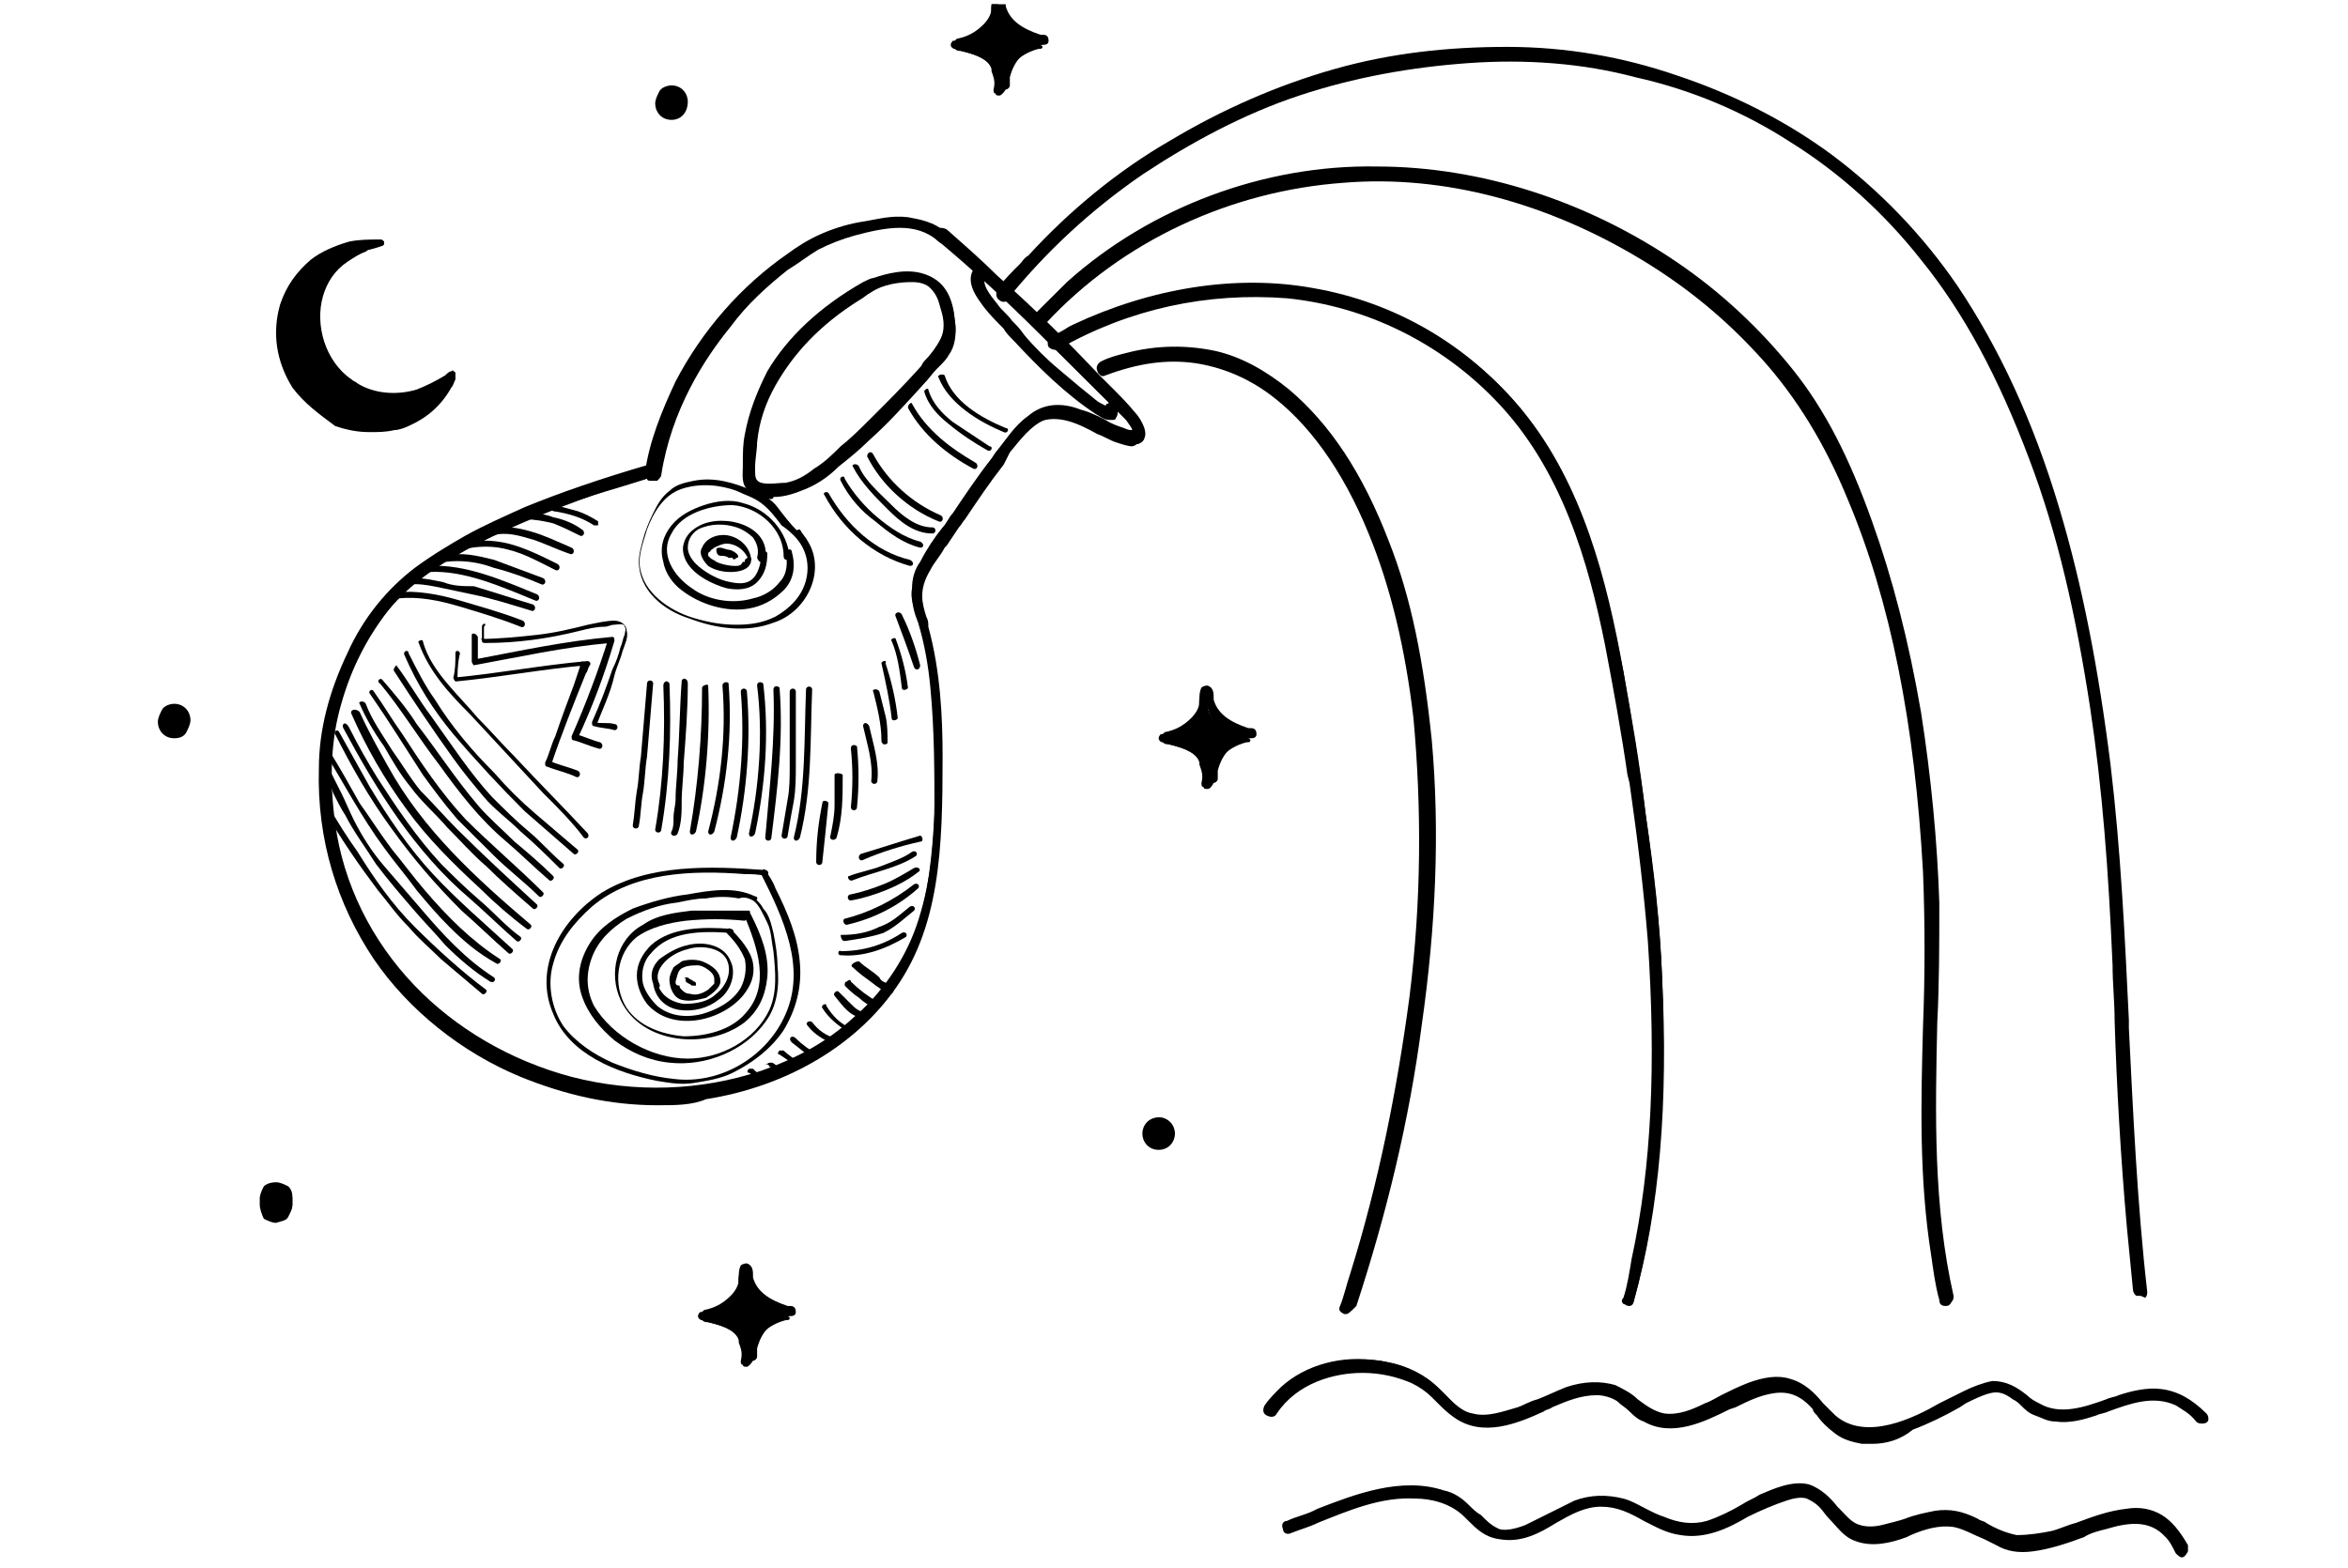<?xml version="1.0" encoding="UTF-8"?>
<svg xmlns="http://www.w3.org/2000/svg" width="274" height="183" viewBox="0 0 274 183" fill="none">
  <g clip-path="url(#clip0_2824_304950)">
    <path d="M101.433 33.637C102.86 32.927 104.763 32.217 106.666 32.453C107.617 32.453 108.331 32.927 109.044 33.4C109.758 34.11 110.234 35.057 110.471 36.003C110.709 37.187 110.947 38.607 110.471 39.79C109.996 40.973 108.806 42.157 108.093 43.103C106.19 45.233 104.287 47.364 102.146 49.494C101.195 50.44 100.006 51.624 98.816 52.57C97.865 53.517 96.676 54.464 95.486 55.174C94.297 55.884 93.108 56.594 91.918 56.83C90.967 57.067 89.778 57.304 88.826 56.83C87.875 56.594 87.637 55.647 87.637 54.7C87.637 53.754 87.637 52.57 87.875 51.624C88.113 49.257 88.826 46.89 90.016 44.76C92.394 40.5 95.962 37.187 99.768 34.583C100.243 34.347 100.719 33.873 101.433 33.637C101.671 33.4 101.433 32.927 100.957 33.163C96.676 35.767 92.632 39.08 90.016 43.577C88.826 45.707 87.875 48.31 87.399 50.677C87.161 51.86 87.161 53.044 87.161 54.227C87.161 55.174 86.923 56.12 87.875 56.83C88.588 57.54 89.778 57.54 90.729 57.54C91.918 57.54 93.108 57.067 94.297 56.594C95.724 55.884 96.676 55.174 97.865 54.227C99.054 53.28 100.243 52.097 101.433 51.15C103.811 49.02 105.952 46.654 107.855 44.523C108.331 44.05 108.806 43.34 109.282 42.867C109.758 42.394 110.234 41.683 110.709 41.21C111.423 40.027 111.661 38.607 111.423 37.423C111.185 35.293 110.471 33.163 108.093 32.453C106.19 31.743 104.049 32.217 102.384 32.927C101.908 33.163 101.433 33.4 101.195 33.4C100.481 33.4 100.957 33.873 101.433 33.637Z" fill="black"></path>
    <path d="M90.016 58.251C88.826 58.251 87.875 58.014 87.399 57.304C86.448 56.594 86.686 55.41 86.686 54.464V54.227C86.686 52.807 86.686 51.86 86.924 50.677C87.399 48.074 88.351 45.707 89.54 43.34C91.918 39.317 95.724 35.767 100.719 32.927C101.195 32.69 101.671 32.453 101.909 32.453C103.336 31.98 105.714 31.27 107.855 31.98C109.996 32.69 111.185 34.347 111.423 37.423C111.661 39.08 111.423 40.5 110.709 41.447C110.472 41.92 109.996 42.394 109.52 42.867L109.282 43.104C108.807 43.577 108.331 44.287 107.855 44.76C105.714 47.127 103.574 49.494 101.433 51.387C100.244 52.57 99.054 53.517 97.865 54.464C96.914 55.41 95.724 56.357 94.059 57.067C92.87 57.541 91.681 58.014 90.254 58.014C90.254 58.251 90.016 58.251 90.016 58.251ZM101.671 34.11C101.195 34.347 100.719 34.82 100.244 35.057C95.724 37.897 92.632 41.21 90.491 44.997C89.302 47.127 88.588 49.257 88.351 51.624C88.351 52.57 88.113 53.517 88.113 54.7C88.113 55.647 88.113 56.12 88.826 56.357C89.778 56.594 90.729 56.357 91.681 56.357C92.87 56.12 93.821 55.647 95.011 54.7C96.2 53.99 97.151 53.044 98.103 52.097C99.292 51.15 100.244 50.204 101.433 49.02C103.336 47.127 105.476 44.997 107.379 42.867C107.617 42.63 107.617 42.394 107.855 42.157C108.569 41.447 109.282 40.5 109.758 39.553C110.234 38.607 110.234 37.423 109.758 36.004C109.52 35.057 109.282 34.347 108.569 33.637C108.093 33.163 107.379 32.927 106.428 32.927C105.001 32.927 103.098 33.163 101.671 34.11Z" fill="black"></path>
    <path d="M109.52 27.957C113.564 31.507 117.607 35.057 121.413 38.844C123.316 40.737 125.219 42.63 127.122 44.524C128.073 45.47 129.025 46.417 129.976 47.364C130.452 48.074 131.165 48.547 131.641 49.257C131.879 49.494 132.593 50.441 132.593 50.914C132.355 51.387 131.165 50.914 130.928 50.677C129.263 49.967 127.598 49.02 125.695 48.547C123.554 47.837 121.651 48.074 119.986 49.257C118.321 50.441 117.132 52.334 115.705 54.227C114.277 56.357 112.612 58.487 111.185 60.617C109.996 62.511 108.569 64.168 107.38 66.297C106.904 67.481 106.428 68.427 106.428 69.374C106.428 70.558 106.666 71.504 107.142 72.688C107.855 75.054 108.331 77.658 108.569 80.261C109.045 85.231 109.045 90.201 109.045 94.935C108.807 99.668 108.331 104.402 106.904 108.898C105.477 113.158 102.86 116.945 99.53 119.785C96.438 122.625 92.632 124.519 88.826 125.939C81.691 128.305 73.841 128.542 66.468 126.649C59.57 124.755 52.91 120.968 48.153 115.762C43.157 110.555 39.828 103.692 38.876 96.591C38.163 91.858 38.163 87.124 39.59 82.628C40.779 78.604 42.444 74.818 45.06 71.504C47.915 67.954 51.721 65.588 55.764 63.457C60.046 61.327 64.565 59.434 69.322 57.777C71.701 57.067 74.079 56.357 76.22 55.647C76.696 55.647 76.458 54.937 75.982 54.937C70.749 56.594 65.992 58.014 61.235 59.907C58.856 60.854 56.715 62.037 54.575 62.984C52.434 64.168 50.531 65.351 48.628 66.771C45.298 69.374 42.682 72.688 41.017 76.474C39.114 80.498 37.925 84.995 37.687 89.728C37.449 97.538 39.59 105.112 44.109 111.738C48.391 117.892 54.337 122.389 60.997 125.229C67.895 128.069 75.269 129.015 82.642 128.069C90.729 126.885 98.817 122.862 103.812 115.998C109.52 108.188 109.758 98.011 109.758 88.545C109.758 83.575 109.52 78.368 108.093 73.398C107.855 72.214 107.142 71.031 107.142 69.611C107.142 68.427 107.617 67.244 108.093 66.297C108.569 65.351 109.282 64.168 109.996 63.221C110.71 62.274 111.423 61.091 112.137 60.144C113.564 58.014 115.229 55.647 116.656 53.754C117.845 52.097 119.273 49.967 121.175 49.257C123.554 48.31 125.933 49.494 128.073 50.677C128.787 50.914 129.5 51.387 130.214 51.624C130.928 51.861 131.641 52.097 132.117 52.097C133.544 51.861 132.355 49.967 131.879 49.257C130.69 47.6 129.025 46.181 127.598 44.524C123.792 40.5 119.748 36.714 115.705 32.927C113.802 31.034 111.661 29.377 109.758 27.483C109.52 27.247 109.282 27.72 109.52 27.957Z" fill="black"></path>
    <path d="M76.695 129.015C71.225 129.015 65.992 127.832 60.759 125.702C53.861 122.862 47.676 117.892 43.633 111.975C39.351 105.585 36.973 98.011 37.211 89.728C37.211 85.231 38.4 80.734 40.541 76.237C42.444 71.977 45.298 68.664 48.39 66.297C50.293 64.877 52.672 63.457 54.337 62.511C56.477 61.327 58.618 60.38 61.234 59.197C65.278 57.54 70.035 55.884 75.744 54.227C76.219 53.99 76.695 54.464 76.695 54.7C76.933 55.174 76.695 55.41 76.219 55.647C73.603 56.357 71.225 57.067 69.322 57.777C64.089 59.434 59.569 61.327 55.764 63.457C51.958 65.351 48.152 67.717 45.298 71.267C42.919 74.344 41.016 77.894 39.827 82.154C38.638 86.178 38.4 90.911 39.114 96.118C40.065 103.218 43.395 109.845 48.39 115.051C53.147 120.022 59.569 123.808 66.705 125.702C74.079 127.595 81.69 127.358 88.826 124.992C92.87 123.572 96.438 121.678 99.53 118.838C102.86 115.998 105.476 112.211 106.903 108.188C108.568 103.455 109.044 98.248 109.044 94.224C109.282 89.728 109.282 84.758 108.568 79.551C108.331 76.948 107.855 74.344 107.141 72.214L106.903 71.741C106.666 70.794 106.19 69.847 106.428 68.664C106.428 67.717 106.666 66.534 107.379 65.587C108.093 64.167 109.044 62.747 109.996 61.564C110.471 61.09 110.709 60.38 111.185 59.907C112.612 57.777 114.039 55.647 115.704 53.517L116.18 52.807C117.369 51.387 118.321 49.73 119.986 48.547C121.651 47.127 123.791 46.89 126.17 47.837C127.121 48.074 128.073 48.547 129.024 49.02C129.738 49.494 130.451 49.73 131.165 49.967C131.641 50.204 131.879 50.204 132.116 50.204C132.116 49.967 131.879 49.73 131.403 49.02C130.927 48.547 130.451 48.074 129.976 47.6L129.738 47.364C128.786 46.417 127.835 45.47 126.884 44.523C124.981 42.63 123.078 40.737 121.175 38.843C117.607 35.293 113.563 31.507 109.282 27.957C109.044 27.72 108.806 27.247 109.282 26.773C109.52 26.537 109.996 26.537 110.471 26.773C112.612 28.667 114.515 30.323 116.418 32.217C120.699 36.003 124.743 40.027 128.311 43.813C128.549 44.05 129.024 44.523 129.262 44.76C130.451 45.944 131.641 47.127 132.592 48.31C132.83 48.547 134.019 50.204 133.544 51.15C133.544 51.387 133.068 51.86 132.592 51.86C131.879 51.86 131.165 51.624 130.451 51.387C129.738 51.15 129.024 50.914 128.311 50.44L127.835 50.204C125.932 49.257 123.791 48.31 121.889 49.02C120.224 49.73 119.034 51.387 117.845 52.807L117.131 54.227C115.466 56.357 114.039 58.487 112.612 60.617C112.374 60.854 112.136 61.327 111.898 61.564C111.423 62.274 110.947 62.984 110.471 63.694L110.233 63.931C109.758 64.877 109.044 65.587 108.568 66.534C107.855 67.717 107.617 68.664 107.617 69.611C107.617 70.321 107.855 71.267 108.093 71.977C108.331 72.451 108.331 72.687 108.331 73.161C109.758 78.368 109.996 83.811 109.996 88.308C109.996 98.958 109.758 108.425 104.049 115.998C99.292 122.388 91.442 126.885 82.404 128.305C80.739 129.015 78.836 129.015 76.695 129.015Z" fill="black"></path>
    <path d="M76.22 55.41C77.171 48.783 80.501 42.867 84.307 37.896C86.448 35.293 88.588 33.163 91.205 31.27C92.394 30.323 93.583 29.613 95.01 28.666C96.438 27.956 97.865 27.246 99.292 27.01C102.622 26.063 106.666 25.353 109.52 27.72C109.758 27.956 110.233 27.483 109.996 27.246C108.806 26.536 107.141 25.826 105.476 25.826C103.811 25.59 102.146 26.063 100.719 26.3C99.054 26.536 97.389 27.01 95.962 27.72C94.535 28.43 93.345 29.14 92.156 30.086C86.923 33.873 82.404 38.843 79.312 44.997C77.647 48.31 76.22 51.86 75.744 55.647C75.506 55.883 76.22 55.883 76.22 55.41Z" fill="black"></path>
    <path d="M75.982 56.12C75.744 56.12 75.506 56.12 75.506 55.884C75.269 55.647 75.269 55.41 75.269 55.174C75.744 51.624 77.171 48.074 78.836 44.523C81.929 38.607 86.448 33.4 91.919 29.613C92.87 28.903 94.297 27.956 95.962 27.246C97.627 26.536 99.292 26.063 100.957 25.826C102.385 25.59 104.05 25.116 105.952 25.353C107.142 25.59 109.045 25.826 110.472 27.246C110.71 27.483 110.71 27.72 110.71 27.956C110.71 28.193 110.472 28.43 110.234 28.43C109.996 28.43 109.758 28.43 109.52 28.193C106.904 25.826 103.336 26.536 99.768 27.483C98.103 27.956 96.914 28.43 95.487 29.14C94.297 29.85 93.108 30.797 91.919 31.506C89.54 33.4 87.162 35.53 85.259 38.133C82.166 41.92 78.361 47.837 77.171 55.41C77.171 55.647 76.934 55.884 76.696 56.12C75.982 56.12 75.982 56.12 75.982 56.12Z" fill="black"></path>
    <path d="M114.039 31.743C113.325 32.926 114.277 34.346 114.99 35.53C116.18 36.95 117.369 38.133 118.558 39.316C121.412 42.393 124.505 45.47 128.073 47.837C128.548 48.073 129.024 48.547 129.5 48.547C129.975 48.547 130.451 48.31 130.213 47.6C130.213 47.127 129.5 47.127 129.5 47.6V47.837C129.262 47.837 129.024 47.837 129.024 47.6C128.548 47.363 128.31 47.127 127.835 46.89C126.17 45.943 124.743 44.523 123.315 43.34C121.888 41.92 120.461 40.5 119.272 39.08C118.082 37.897 117.131 36.713 115.942 35.767C114.99 34.82 113.563 33.163 114.515 31.98C114.752 31.743 114.039 31.506 114.039 31.743Z" fill="black"></path>
    <path d="M129.738 49.02H129.5C128.786 49.02 128.31 48.547 127.835 48.31C124.267 45.943 121.175 42.867 118.32 39.79C117.845 39.316 117.369 38.843 117.131 38.37C116.417 37.66 115.466 36.713 114.752 35.767C114.277 35.056 112.612 33.163 113.563 31.506C113.801 31.033 114.277 31.033 114.752 31.27C115.228 31.506 115.228 31.98 114.99 32.216C114.515 33.163 115.466 34.346 116.417 35.53C116.893 36.24 117.607 36.713 118.082 37.423C118.558 37.897 119.034 38.37 119.51 39.08C120.699 40.5 122.126 41.92 123.553 43.103C125.218 44.523 126.645 45.707 127.835 46.653C128.072 46.89 128.548 47.127 129.024 47.363C129.024 47.363 129.024 47.127 129.262 47.127C129.5 46.89 129.738 46.89 129.975 46.89C130.213 46.89 130.451 47.127 130.451 47.6C130.451 48.073 130.451 48.547 130.213 48.783C130.213 49.02 129.975 49.02 129.738 49.02Z" fill="black"></path>
    <path d="M84.069 64.877C84.306 64.877 84.782 64.877 85.02 65.114C85.02 65.114 85.02 65.114 85.258 65.114H85.496C85.496 65.351 85.734 65.351 85.971 65.114C86.209 65.114 86.209 64.877 85.971 64.641C85.734 64.404 85.258 64.167 85.02 64.167C84.782 64.167 84.306 63.931 84.069 63.931C83.831 63.931 83.593 63.931 83.593 64.167C83.593 64.641 83.831 64.877 84.069 64.877Z" fill="black"></path>
    <path d="M87.637 65.114C87.399 63.694 86.21 62.747 85.02 62.51C83.831 62.274 82.404 62.747 81.928 63.93C81.453 64.64 82.166 65.587 82.642 66.06C83.356 66.534 84.307 66.77 85.258 66.77C86.21 66.77 87.399 66.534 87.637 65.587C87.637 65.35 87.399 65.114 87.399 65.114C87.161 65.114 87.161 65.114 86.923 65.35C86.923 65.35 86.923 65.35 86.923 65.587C86.923 65.587 86.923 65.587 86.686 65.587C86.448 66.06 86.21 66.06 85.734 66.06C85.02 66.06 84.069 65.824 83.593 65.587C83.356 65.35 83.118 65.35 82.88 65.114C82.88 65.114 82.88 65.114 82.642 64.877C82.642 64.877 82.642 64.877 82.642 64.64C82.642 64.64 82.642 64.404 82.88 64.404C82.88 64.167 83.118 64.167 83.356 63.93C83.831 63.694 84.307 63.457 84.783 63.457C85.972 63.457 87.161 64.404 87.399 65.587C87.161 65.824 87.875 65.587 87.637 65.114Z" fill="black"></path>
    <path d="M89.302 65.351C90.016 61.327 84.545 59.907 81.691 61.327C80.739 61.801 80.025 62.511 79.788 63.457C79.55 64.167 79.788 65.114 80.263 65.824C81.215 67.244 83.118 68.191 84.783 68.664C85.972 68.901 87.399 68.901 88.351 67.954C89.302 67.007 89.54 65.824 89.54 64.641C89.54 64.167 88.826 64.404 88.826 64.641C88.826 65.587 88.588 66.534 88.113 67.244C87.399 68.191 86.448 68.191 85.258 67.954C83.831 67.717 82.166 66.771 81.215 65.824C80.739 65.351 80.263 64.641 80.263 63.931C80.263 62.984 80.739 62.274 81.453 61.801C82.88 61.091 84.545 61.091 85.972 61.564C86.686 61.801 87.399 62.274 87.875 62.747C88.351 63.457 88.588 64.167 88.351 65.114C88.588 65.824 89.302 65.824 89.302 65.351Z" fill="black"></path>
    <path d="M92.157 65.114C91.919 62.037 89.54 59.434 86.686 58.724C85.259 58.251 83.594 58.487 82.166 58.961C80.739 59.434 79.312 60.144 78.361 61.327C77.409 62.511 76.934 63.931 77.409 65.587C77.647 67.007 78.599 68.191 79.55 68.901C81.691 70.557 84.783 71.504 87.399 71.031C88.826 70.794 90.254 70.084 91.443 68.901C92.632 67.717 92.87 66.061 92.394 64.404C92.394 63.931 91.681 64.167 91.681 64.404C91.919 65.587 91.919 67.007 90.967 67.954C90.254 68.901 89.064 69.611 87.875 69.847C85.496 70.557 82.642 70.084 80.739 68.664C78.599 67.244 76.934 64.641 78.361 62.274C79.55 59.907 82.88 58.961 85.496 58.961C88.589 59.197 91.443 61.801 91.443 64.877C91.443 65.587 92.157 65.351 92.157 65.114Z" fill="black"></path>
    <path d="M92.632 62.511C94.059 63.931 94.535 65.824 94.059 67.717C93.583 69.611 92.156 71.031 90.491 71.977C89.064 72.687 87.637 72.924 85.972 72.924C84.307 72.924 82.88 72.687 81.215 72.214C78.598 71.504 75.506 69.611 74.793 66.771C74.317 65.114 75.03 63.457 75.506 61.8C76.22 59.907 77.409 57.777 79.55 57.067C81.691 56.357 84.069 56.594 85.972 57.304C86.923 57.777 87.875 58.014 88.826 58.724C89.778 59.434 90.491 60.38 91.205 61.327C91.918 61.8 92.394 62.274 92.632 62.511C93.108 62.984 93.346 62.274 93.108 62.037C92.156 61.09 91.443 60.144 90.729 59.197C90.016 58.25 89.064 57.777 87.875 57.304C85.734 56.357 83.356 55.647 80.977 56.12C79.788 56.357 78.836 56.594 78.123 57.304C77.171 58.014 76.695 58.96 76.22 59.907C75.744 60.854 75.268 62.037 75.03 62.984C74.793 63.931 74.555 64.641 74.555 65.587C74.555 68.901 77.409 71.267 80.501 72.214C83.593 73.397 87.161 73.871 90.253 72.687C94.059 71.504 96.438 66.771 94.297 63.221C94.059 62.747 93.583 62.274 93.346 61.8C92.87 61.8 92.394 62.274 92.632 62.511Z" fill="black"></path>
    <path d="M94.059 80.498C93.821 86.414 94.059 92.094 92.632 97.775C92.632 98.248 93.108 98.248 93.345 97.775C94.773 92.094 94.535 86.414 94.773 80.498C94.773 80.024 94.059 80.024 94.059 80.498Z" fill="black"></path>
    <path d="M92.156 80.734C92.156 83.574 92.156 86.414 92.156 89.254C92.156 90.674 92.156 92.094 91.919 93.278C91.681 94.698 91.443 96.118 91.205 97.537C91.205 98.011 91.919 98.011 91.919 97.537C92.156 96.118 92.394 94.698 92.632 93.514C92.87 92.094 92.87 90.674 92.87 89.254C92.87 86.414 92.87 83.574 92.87 80.734C92.87 80.261 92.156 80.261 92.156 80.734Z" fill="black"></path>
    <path d="M90.253 80.498C90.491 86.414 89.778 92.094 89.302 97.775C89.302 98.248 90.015 98.248 90.015 97.775C90.729 92.094 91.442 86.178 90.967 80.261C90.729 80.024 90.253 80.024 90.253 80.498Z" fill="black"></path>
    <path d="M88.35 80.024C89.064 85.704 88.588 91.858 87.398 97.301C87.398 97.774 87.874 97.774 88.112 97.301C89.301 91.621 89.777 85.704 89.064 79.787C88.826 79.551 88.35 79.551 88.35 80.024Z" fill="black"></path>
    <path d="M86.447 80.734C86.923 86.414 86.447 92.094 85.258 97.774C85.258 98.248 85.734 98.248 85.971 97.774C87.161 92.331 87.636 86.414 87.161 80.734C87.161 80.261 86.447 80.261 86.447 80.734Z" fill="black"></path>
    <path d="M84.307 80.024C84.782 85.941 84.069 91.621 82.642 97.064C82.642 97.538 83.117 97.538 83.355 97.064C84.782 91.621 85.496 85.704 85.02 79.787C85.02 79.551 84.307 79.551 84.307 80.024Z" fill="black"></path>
    <path d="M81.928 80.261C81.928 85.941 81.452 91.621 80.501 97.065C80.501 97.538 80.977 97.538 81.215 97.065C82.404 91.621 82.88 85.704 82.642 80.024C82.642 79.788 81.928 80.024 81.928 80.261Z" fill="black"></path>
    <path d="M79.55 79.551C79.312 82.627 79.312 85.704 79.074 88.781C79.074 90.201 78.836 91.858 78.836 93.278C78.836 93.987 78.598 94.698 78.598 95.408C78.598 96.118 78.598 96.591 78.36 97.064C78.123 97.538 78.836 97.774 79.074 97.301C79.55 96.118 79.55 94.698 79.55 93.514C79.55 92.094 79.787 90.438 79.787 89.017C80.025 85.941 80.263 82.864 80.263 79.787C80.263 79.077 79.55 79.077 79.55 79.551Z" fill="black"></path>
    <path d="M77.409 80.024C77.646 85.704 77.409 91.384 76.457 96.828C76.457 97.301 77.171 97.301 77.171 96.828C78.122 91.384 78.36 85.467 78.122 79.787C77.884 79.314 77.409 79.551 77.409 80.024Z" fill="black"></path>
    <path d="M75.506 79.788C75.268 82.628 75.03 85.468 74.792 88.308C74.554 89.728 74.554 91.148 74.317 92.331C74.079 93.751 74.079 94.935 73.841 96.355C73.841 96.828 74.554 96.828 74.554 96.355C74.792 95.171 74.792 93.751 75.03 92.568C75.268 91.148 75.268 89.728 75.506 88.308C75.744 85.468 75.982 82.628 76.219 79.788C76.219 79.314 75.506 79.314 75.506 79.788Z" fill="black"></path>
    <path d="M56.24 73.161C56.24 73.634 56.24 74.344 56.24 74.817C56.24 75.054 56.478 75.054 56.715 75.054C60.283 75.054 63.851 74.581 67.657 73.634C68.609 73.397 69.56 73.161 70.511 73.161C70.987 73.161 71.225 72.924 71.701 72.924C71.939 72.924 72.89 72.687 72.89 73.161C73.128 73.397 72.89 73.871 72.89 74.107C72.652 74.581 72.652 75.054 72.414 75.527C72.176 76.474 71.939 77.184 71.463 78.131C70.749 80.261 70.036 82.154 69.084 84.284C69.084 84.521 69.084 84.758 69.322 84.758C70.036 84.994 70.987 84.994 71.701 85.231C72.176 85.231 72.176 84.521 71.701 84.521C70.987 84.284 70.036 84.521 69.322 84.284C69.322 84.521 69.322 84.521 69.56 84.758C70.273 82.864 71.225 80.971 71.701 78.841C71.939 77.894 72.414 76.947 72.652 76.001C72.89 75.291 73.366 74.344 73.128 73.634C73.128 72.924 72.414 72.451 71.701 72.451C70.749 72.451 69.798 72.687 68.609 72.924C66.706 73.397 64.803 73.871 62.662 74.107C60.521 74.344 58.143 74.581 56.002 74.581C56.24 74.581 56.24 74.817 56.478 74.817C56.478 74.344 56.478 73.634 56.478 73.161C56.953 72.687 56.24 72.687 56.24 73.161Z" fill="black"></path>
    <path d="M55.05 74.107C55.05 75.054 55.05 76.237 55.05 77.184C55.05 77.421 55.288 77.657 55.288 77.657C60.521 76.71 65.754 75.527 71.224 75.054C71.224 74.817 70.986 74.817 70.986 74.581C69.797 78.367 68.37 82.154 66.705 85.941C66.705 86.177 66.705 86.414 66.943 86.414C67.894 86.651 68.846 87.124 69.797 87.361C70.273 87.597 70.511 86.887 70.035 86.651C69.084 86.414 68.132 85.941 67.181 85.704C67.181 85.941 67.181 85.941 67.418 86.177C69.084 82.627 70.511 78.841 71.7 74.817C71.7 74.581 71.7 74.344 71.462 74.344C65.991 74.817 60.521 76.001 55.526 76.947C55.526 77.184 55.763 77.184 55.763 77.421C55.763 76.474 55.763 75.29 55.763 74.344C55.526 73.87 55.05 73.87 55.05 74.107Z" fill="black"></path>
    <path d="M53.147 76.237C53.147 77.184 53.147 78.131 52.909 79.078C52.909 79.314 53.147 79.551 53.147 79.551C58.142 79.078 63.137 78.131 68.37 77.657C68.37 77.657 68.608 77.657 68.608 77.421C68.37 77.421 68.132 77.184 67.894 77.184C67.894 77.421 67.656 77.657 67.656 77.894C67.419 78.604 67.181 79.314 66.943 80.024C66.229 81.918 65.516 83.811 64.802 85.941C64.326 86.888 64.089 88.071 63.613 89.018C63.613 89.254 63.613 89.491 63.851 89.491C65.04 89.964 66.229 90.201 67.181 90.674C67.656 90.911 67.894 90.201 67.419 89.964C66.229 89.491 65.04 89.254 64.089 88.781C64.089 89.018 64.089 89.018 64.326 89.254C65.516 85.704 66.943 82.154 68.37 78.604C68.608 78.368 68.608 77.894 68.846 77.657C69.084 77.184 68.37 76.948 68.132 77.421L68.37 77.184C63.137 77.657 58.142 78.604 53.147 79.078C53.147 79.314 53.385 79.314 53.385 79.551C53.385 78.604 53.385 77.657 53.623 76.474C53.861 76.001 53.147 75.764 53.147 76.237Z" fill="black"></path>
    <path d="M80.025 114.578C80.263 114.815 80.501 114.815 80.739 115.051H80.976H81.214V114.815C81.214 114.815 81.214 114.578 80.976 114.578C80.739 114.341 80.501 114.341 80.263 114.104H80.025H79.787C80.025 114.104 80.025 114.341 80.025 114.578Z" fill="black"></path>
    <path d="M78.836 114.578C79.073 113.868 79.073 113.158 79.787 112.921C80.263 112.685 80.976 112.685 81.452 112.685C81.928 112.685 82.641 113.158 82.879 113.395C83.117 113.631 83.355 113.868 83.355 114.341C83.355 114.341 83.355 114.341 83.355 114.578V114.815C83.117 115.051 82.879 115.288 82.641 115.525C81.928 115.998 81.214 116.235 80.501 115.998C80.025 115.998 79.787 115.761 79.549 115.525C79.311 115.288 79.311 115.288 79.311 115.051C78.836 115.051 78.836 114.815 78.836 114.578C78.836 114.341 78.836 114.105 78.598 114.105C78.36 114.105 78.122 114.105 78.122 114.341C78.122 115.288 78.598 116.471 79.549 116.708C80.501 116.945 81.452 116.708 82.403 116.471C83.117 115.998 84.069 115.288 84.069 114.578C84.069 113.395 83.117 112.685 81.928 112.211C81.214 111.975 80.263 111.975 79.549 112.211C79.311 112.448 78.836 112.685 78.598 112.921C78.36 113.395 78.122 113.868 78.122 114.341C78.122 114.578 78.122 114.578 78.36 114.815C78.36 114.815 78.598 114.815 78.836 114.578Z" fill="black"></path>
    <path d="M76.22 114.815C76.458 116.472 77.647 117.655 79.312 117.892C80.977 118.128 82.642 117.655 83.832 116.708C85.259 115.762 85.972 113.632 85.259 112.212C84.545 110.318 82.166 109.845 80.264 110.318C79.074 110.555 77.885 111.265 76.934 111.975C75.982 112.922 75.744 114.105 76.458 115.288C76.696 115.525 77.171 115.288 76.934 114.815C76.458 113.868 76.934 112.922 77.647 112.212C78.361 111.502 79.312 111.028 80.264 110.792C81.691 110.318 84.069 110.555 84.783 111.975C85.496 113.395 84.783 115.052 83.594 115.998C82.642 116.945 81.215 117.182 79.788 117.182C78.123 116.945 76.934 115.998 76.696 114.578C76.934 114.342 76.22 114.342 76.22 114.815Z" fill="black"></path>
    <path d="M85.258 108.425C82.166 108.188 78.36 108.188 75.981 110.318C75.03 111.265 74.316 112.448 74.316 113.868C74.316 115.052 74.792 116.235 75.506 117.182C78.36 120.495 84.069 119.312 86.685 116.235C87.636 115.052 88.112 113.868 87.874 112.448C87.636 111.028 86.447 109.608 85.258 108.425C85.02 108.188 84.544 108.661 84.782 108.898C85.734 109.845 86.447 110.792 86.923 111.975C87.161 113.158 86.923 114.342 86.447 115.288C85.496 116.945 83.593 117.892 81.928 118.365C80.025 118.838 78.122 118.602 76.695 117.418C75.981 116.708 75.268 115.762 75.03 114.815C74.792 113.632 75.03 112.212 75.981 111.265C78.122 108.661 81.928 108.661 85.258 108.898C85.734 109.135 85.734 108.425 85.258 108.425Z" fill="black"></path>
    <path d="M109.52 44.05C110.709 47.127 114.277 49.257 117.131 50.44C117.607 50.677 117.845 49.967 117.369 49.967C114.515 48.783 111.185 46.89 110.233 43.813C109.995 43.577 109.282 43.813 109.52 44.05Z" fill="black"></path>
    <path d="M107.854 45.707C108.33 47.364 109.52 48.547 110.709 49.493C112.136 50.677 113.563 51.623 115.228 52.57C115.704 52.807 115.942 52.097 115.466 52.097C114.039 51.15 112.612 50.203 111.185 49.257C109.995 48.31 108.806 47.127 108.33 45.47C108.33 45.233 107.854 45.47 107.854 45.707Z" fill="black"></path>
    <path d="M105.952 47.6C107.617 50.677 110.471 53.044 113.564 54.7C114.039 54.937 114.277 54.227 113.802 53.99C110.947 52.334 108.093 50.204 106.428 47.127C106.428 46.89 105.952 47.127 105.952 47.6Z" fill="black"></path>
    <path d="M101.194 53.28C102.859 56.594 105.952 59.434 109.519 60.854C109.995 61.09 110.233 60.38 109.757 60.144C106.427 58.724 103.573 56.12 101.908 53.044C101.67 52.57 101.194 52.807 101.194 53.28Z" fill="black"></path>
    <path d="M99.529 54.464C100.481 56.357 102.146 58.014 103.573 59.434C105 60.854 106.665 62.274 108.806 62.274C109.282 62.274 109.282 61.564 108.806 61.564C106.903 61.564 105.238 60.144 104.049 58.961C102.621 57.54 100.956 56.12 100.243 54.464C100.005 53.99 99.291 54.227 99.529 54.464Z" fill="black"></path>
    <path d="M98.102 56.12C99.054 58.014 100.481 59.67 102.146 60.854C103.811 62.274 105.476 63.457 107.379 63.93C107.854 63.93 107.854 63.457 107.379 63.22C105.476 62.747 103.811 61.564 102.384 60.38C100.957 59.197 99.529 57.54 98.578 55.883C98.578 55.41 97.864 55.647 98.102 56.12Z" fill="black"></path>
    <path d="M96.2 57.777C98.34 61.8 101.908 64.877 106.19 66.061C106.665 66.061 106.665 65.587 106.19 65.351C102.146 64.404 98.816 61.327 96.675 57.54C96.438 57.304 95.962 57.54 96.2 57.777Z" fill="black"></path>
    <path d="M104.524 71.977C105.238 73.871 105.952 75.764 106.665 77.894C106.903 78.367 107.379 78.131 107.379 77.657C106.903 75.764 106.189 73.634 105.238 71.74C105 71.267 104.287 71.504 104.524 71.977Z" fill="black"></path>
    <path d="M104.05 74.817C104.763 76.474 105.001 78.367 105.239 80.261C105.239 80.734 105.952 80.497 105.952 80.261C105.715 78.367 105.239 76.474 104.525 74.581C104.525 74.344 103.812 74.581 104.05 74.817Z" fill="black"></path>
    <path d="M102.859 77.421C103.335 79.551 103.811 81.681 104.049 83.811C104.049 84.284 104.762 84.047 104.762 83.811C104.524 81.681 104.049 79.551 103.335 77.421C103.573 76.947 102.859 77.184 102.859 77.421Z" fill="black"></path>
    <path d="M101.908 80.734C102.384 82.628 102.86 84.521 102.86 86.414C102.86 86.651 102.86 86.651 103.098 86.888C103.335 86.888 103.573 86.888 103.573 86.651C103.573 85.704 103.573 84.521 103.335 83.574C103.098 82.628 102.86 81.681 102.622 80.734C102.384 80.261 101.67 80.498 101.908 80.734Z" fill="black"></path>
    <path d="M100.719 84.757C101.194 86.887 101.908 89.017 101.67 91.147C101.67 91.621 102.384 91.621 102.384 91.147C102.622 89.017 101.908 86.887 101.432 84.757C101.194 84.284 100.719 84.284 100.719 84.757Z" fill="black"></path>
    <path d="M99.292 87.361C99.53 89.728 99.53 91.858 99.292 94.224C99.292 94.698 100.006 94.698 100.006 94.224C100.243 91.858 100.243 89.491 100.006 87.124C99.768 86.888 99.292 86.888 99.292 87.361Z" fill="black"></path>
    <path d="M97.389 90.438C97.389 91.621 97.389 92.805 97.389 93.988C97.389 95.171 97.151 96.355 96.913 97.538C96.675 98.011 97.389 98.248 97.627 97.775C98.34 95.408 98.34 93.041 98.34 90.438C98.102 90.201 97.389 90.201 97.389 90.438Z" fill="black"></path>
    <path d="M95.962 93.751C95.486 96.118 95.248 98.248 95.248 100.614C95.248 101.088 95.962 101.088 95.962 100.614C96.2 98.484 96.437 96.118 96.675 93.751C96.675 93.514 95.962 93.278 95.962 93.751Z" fill="black"></path>
    <path d="M100.719 100.378C102.86 99.431 105.238 98.721 107.379 98.248C107.855 98.248 107.617 97.538 107.379 97.538C105 98.248 102.86 98.958 100.481 99.668C100.005 99.904 100.243 100.614 100.719 100.378Z" fill="black"></path>
    <path d="M99.53 102.745C101.909 101.798 104.763 101.325 106.904 99.904C107.141 99.668 106.904 99.195 106.428 99.431C105.476 100.141 104.049 100.615 102.86 101.088C101.671 101.561 100.244 101.798 99.054 102.271C98.816 102.271 99.054 102.981 99.53 102.745Z" fill="black"></path>
    <path d="M99.292 105.111C100.719 104.874 102.147 104.401 103.336 103.928C104.525 103.454 105.952 102.744 107.142 101.798C107.617 101.561 107.142 101.088 106.666 101.324C105.477 102.034 104.287 102.744 103.098 103.218C101.909 103.691 100.482 104.164 99.292 104.401C98.817 104.401 98.817 105.111 99.292 105.111Z" fill="black"></path>
    <path d="M98.816 107.951C101.908 107.241 104.762 105.821 107.141 103.691C107.379 103.454 107.141 102.981 106.665 103.218C104.287 105.111 101.432 106.531 98.578 107.241C98.34 107.241 98.34 107.951 98.816 107.951Z" fill="black"></path>
    <path d="M98.578 109.845C100.243 109.608 101.67 109.371 103.098 108.898C104.525 108.188 105.476 107.241 106.665 106.295C106.903 106.058 106.665 105.585 106.19 105.821C105 106.768 104.049 107.715 102.622 108.188C101.195 108.898 99.768 109.135 98.103 109.135C98.103 109.135 98.103 109.845 98.578 109.845Z" fill="black"></path>
    <path d="M98.103 111.501C100.719 111.738 103.336 110.791 105.714 109.371C105.952 109.135 105.714 108.661 105.239 108.898C103.098 110.318 100.719 111.028 98.103 111.028C97.865 110.791 97.627 111.501 98.103 111.501Z" fill="black"></path>
    <path d="M87.399 106.294C85.02 106.294 82.879 106.294 80.739 106.294C78.836 106.531 76.695 106.768 75.03 107.951C71.938 109.608 70.986 113.631 72.413 116.708C74.792 121.915 82.641 122.625 86.923 119.311C88.588 117.891 89.301 116.235 89.539 114.105C89.777 111.501 88.826 109.134 87.636 106.768C87.399 106.294 86.923 106.531 86.923 107.004C88.35 110.555 90.015 115.051 86.923 118.365C85.258 120.258 82.403 120.968 79.787 120.968C77.171 120.731 74.554 119.785 73.127 117.655C71.462 115.051 71.938 111.265 74.316 109.371C75.981 108.188 78.122 107.714 80.025 107.478C82.403 107.241 84.544 107.241 86.923 107.478C87.636 107.004 87.636 106.294 87.399 106.294Z" fill="black"></path>
    <path d="M87.875 105.111C88.589 105.584 89.064 106.768 89.54 107.714C90.016 108.661 90.016 109.844 90.254 111.028C90.492 113.395 90.729 115.761 89.778 117.891C88.113 121.441 84.069 123.571 80.263 123.571C75.982 123.571 71.463 120.968 69.322 117.418C68.371 115.525 68.371 113.631 69.084 111.738C69.798 109.844 71.225 108.424 73.128 107.241C75.031 106.294 76.933 105.584 79.074 105.348C80.263 105.111 81.215 104.874 82.404 104.874C83.594 104.638 85.021 104.638 86.21 104.874C86.924 104.638 87.399 104.874 87.875 105.111C88.351 105.348 88.589 104.638 88.113 104.638C85.734 103.454 82.88 103.928 80.263 104.401C78.123 104.638 75.744 105.348 73.841 106.058C71.938 107.004 70.036 108.188 68.846 110.081C67.657 111.975 67.181 114.105 67.895 116.235C68.608 118.365 70.036 120.021 71.701 121.441C73.603 122.861 75.744 123.808 78.123 124.045C82.404 124.518 86.924 122.625 89.302 119.311C90.729 117.418 90.967 115.051 90.729 112.685C90.729 111.501 90.492 110.081 90.254 108.898C90.016 107.951 89.778 106.768 89.064 106.058C88.826 105.584 88.589 105.348 88.113 104.874C88.113 104.164 87.637 104.874 87.875 105.111Z" fill="black"></path>
    <path d="M88.826 102.035C91.443 107.241 94.059 112.922 91.681 118.365C89.54 123.335 84.069 126.649 78.599 125.939C76.22 125.702 73.841 124.992 71.463 124.045C69.322 123.098 67.181 121.678 65.754 119.785C64.327 117.655 63.851 114.815 64.565 112.448C65.278 109.845 66.943 107.715 69.084 105.821C73.841 101.798 80.739 101.561 86.924 102.035C87.637 102.035 88.589 102.035 89.302 102.271C89.778 102.271 89.778 101.561 89.302 101.561C82.88 101.088 75.744 100.851 70.273 104.165C65.516 107.241 62.186 112.922 64.565 118.365C66.468 123.098 71.938 125.228 76.696 126.175C78.123 126.412 79.55 126.649 80.977 126.412C82.404 126.175 84.069 125.939 85.496 125.228C87.875 124.045 90.016 122.388 91.443 120.258C92.87 117.892 93.584 115.288 93.346 112.448C93.108 109.372 91.919 106.531 90.491 103.691C90.254 102.981 89.778 102.271 89.302 101.561C89.302 101.325 88.589 101.561 88.826 102.035Z" fill="black"></path>
    <path d="M99.53 112.921C100.244 113.631 100.957 114.105 101.909 114.815C102.146 115.051 102.622 115.288 102.86 115.525C103.098 115.525 103.098 115.761 103.336 115.761C103.336 115.761 103.336 115.761 103.574 115.761C103.811 116.235 104.287 115.998 104.287 115.525C104.287 115.288 103.811 115.051 103.574 114.815C103.098 114.578 102.86 114.578 102.622 114.105C101.909 113.395 100.957 112.921 100.244 112.211C99.768 112.211 99.054 112.685 99.53 112.921Z" fill="black"></path>
    <path d="M98.578 115.051C99.054 115.525 99.53 115.998 100.243 116.471C100.719 116.945 101.432 117.418 102.146 117.655C102.384 117.655 102.622 117.655 102.622 117.418C102.622 117.181 102.622 117.181 102.384 116.945C101.195 116.235 100.243 115.525 99.292 114.578C99.292 114.341 99.054 114.341 98.816 114.578C98.578 114.578 98.578 114.815 98.578 115.051Z" fill="black"></path>
    <path d="M97.389 116.235C98.341 117.418 99.292 118.838 100.957 118.838C101.433 118.838 101.433 118.365 100.957 118.128C100.243 118.128 99.768 117.655 99.292 117.181C98.816 116.708 98.341 116.235 97.865 115.761C97.627 115.525 97.151 115.998 97.389 116.235Z" fill="black"></path>
    <path d="M95.962 117.655C96.675 118.838 97.865 119.785 99.054 120.495C99.529 120.731 99.767 120.021 99.292 120.021C98.102 119.548 97.151 118.601 96.437 117.418C96.437 116.945 95.724 117.418 95.962 117.655Z" fill="black"></path>
    <path d="M94.297 119.785C95.01 120.732 96.2 121.442 97.389 121.915C97.627 121.915 97.627 121.915 97.865 121.678C97.865 121.442 97.865 121.442 97.627 121.205C96.438 120.968 95.486 120.258 94.772 119.312C94.535 119.075 93.821 119.312 94.297 119.785Z" fill="black"></path>
    <path d="M92.394 121.678C93.346 122.388 94.059 123.098 95.011 123.572C95.249 123.572 95.249 123.572 95.487 123.572C95.487 123.572 95.487 123.335 95.487 123.098C94.535 122.625 93.584 121.915 92.87 121.205C92.394 120.732 91.919 121.205 92.394 121.678Z" fill="black"></path>
    <path d="M90.966 123.098C91.68 123.572 92.394 124.045 92.869 124.518C93.107 124.518 93.107 124.518 93.345 124.518C93.345 124.282 93.345 124.282 93.345 124.045C92.632 123.572 91.918 123.098 91.442 122.625C91.204 122.625 91.204 122.625 90.966 122.625C90.729 122.862 90.729 123.098 90.966 123.098Z" fill="black"></path>
    <path d="M89.54 124.282C89.778 124.282 89.778 124.282 89.54 124.282C89.778 124.282 89.778 124.518 89.778 124.518C90.015 124.518 90.015 124.755 90.253 124.755C90.491 124.992 90.967 125.228 91.443 125.228C91.68 125.228 91.68 125.228 91.918 124.992C91.918 124.755 91.918 124.755 91.68 124.755C91.68 124.755 91.68 124.755 91.443 124.755C91.443 124.755 91.443 124.755 91.205 124.755C90.967 124.755 90.967 124.518 90.729 124.518C90.491 124.282 90.253 124.045 90.015 124.045C89.778 124.045 89.54 124.045 89.54 124.282C89.302 124.282 89.302 124.045 89.54 124.282Z" fill="black"></path>
    <path d="M87.399 125.228C87.875 125.465 88.35 125.938 88.588 126.175C88.826 126.175 89.064 126.175 89.064 126.175C89.064 125.938 89.064 125.938 89.064 125.702C88.588 125.465 88.113 124.992 87.875 124.755C87.637 124.755 87.399 124.755 87.399 124.755C87.161 124.992 87.161 125.228 87.399 125.228Z" fill="black"></path>
    <path d="M48.866 75.054C50.055 78.367 52.434 80.971 54.812 83.337C57.667 86.414 60.521 89.491 63.375 92.568C65.04 94.224 66.705 95.881 68.132 97.774C68.37 98.011 68.846 97.774 68.608 97.301C65.754 94.224 62.9 91.384 60.045 88.308C58.618 86.888 57.191 85.231 55.764 83.811C54.575 82.391 53.385 81.207 52.196 79.787C51.007 78.367 49.817 76.711 49.342 74.817C49.342 74.581 48.628 74.817 48.866 75.054Z" fill="black"></path>
    <path d="M47.201 76.474C48.628 79.788 50.531 82.864 52.91 85.704C55.526 88.781 58.38 91.858 61.235 94.698C63.138 96.355 65.04 98.011 66.943 99.668C67.181 99.905 67.657 99.431 67.419 99.195C65.754 97.775 64.089 96.355 62.424 94.934C60.759 93.514 59.094 91.858 57.667 90.201C55.05 87.598 52.672 84.758 50.769 81.681C49.58 80.024 48.628 78.131 47.677 76.237C47.677 75.764 46.963 76.001 47.201 76.474Z" fill="black"></path>
    <path d="M46.011 78.367C48.152 81.681 50.53 85.231 52.909 88.544C54.098 90.201 55.287 91.621 56.477 93.041C57.666 94.461 59.331 95.644 60.758 97.064C62.423 98.484 63.85 99.904 65.278 101.324C65.515 101.561 65.991 101.088 65.753 100.851C64.326 99.668 63.137 98.248 61.71 97.064C60.282 95.881 58.855 94.461 57.428 93.041C54.812 90.201 52.671 86.887 50.292 83.574C48.865 81.681 47.676 79.551 46.249 77.657C46.249 77.657 45.773 78.131 46.011 78.367Z" fill="black"></path>
    <path d="M44.346 79.787C46.725 82.627 48.865 86.177 51.244 89.254C53.623 92.568 56.001 95.644 59.093 98.248C60.758 99.668 62.423 101.324 64.088 102.744C64.326 102.981 64.802 102.508 64.564 102.271C63.137 100.851 61.472 99.431 60.045 98.248C58.618 96.828 56.953 95.408 55.763 93.988C53.147 90.911 51.006 87.597 48.628 84.521C47.438 82.627 46.011 80.971 44.584 79.314C44.346 79.077 43.87 79.551 44.346 79.787Z" fill="black"></path>
    <path d="M43.157 80.971C45.297 84.048 47.2 87.124 49.341 90.438C50.53 92.094 51.957 93.988 53.385 95.644C54.812 97.065 56.239 98.485 57.666 99.905C59.331 101.561 61.234 102.981 62.899 104.638C63.137 104.875 63.612 104.401 63.375 104.165C60.52 101.325 57.19 98.485 54.336 95.644C51.482 92.568 49.103 89.018 46.962 85.704C45.773 84.048 44.822 82.391 43.632 80.734C43.395 80.261 42.919 80.734 43.157 80.971Z" fill="black"></path>
    <path d="M41.968 82.154C42.681 83.811 43.633 85.468 44.822 87.124C45.773 88.781 46.725 90.438 47.914 91.858C49.104 93.514 50.769 94.934 52.196 96.591C53.623 98.011 55.05 99.668 56.715 101.088C58.38 102.745 60.283 104.401 62.186 106.058C62.424 106.295 62.899 105.821 62.662 105.585C59.569 102.745 56.477 99.904 53.385 96.828C51.958 95.408 50.531 93.751 49.104 92.331C47.914 90.911 46.963 89.254 45.773 87.598C44.584 85.704 43.395 84.047 42.681 82.154C42.444 81.681 41.73 81.918 41.968 82.154Z" fill="black"></path>
    <path d="M41.016 83.338C42.681 87.124 44.822 90.911 47.438 94.461C49.817 97.774 52.909 100.851 56.001 103.691C57.666 105.348 59.569 107.005 61.472 108.425C61.71 108.661 62.185 108.188 61.948 107.951C55.525 102.508 49.341 96.828 45.297 89.491C44.108 87.361 42.919 85.231 41.967 83.101C41.492 82.627 40.778 82.864 41.016 83.338Z" fill="black"></path>
    <path d="M40.065 84.994C43.871 92.094 48.39 99.431 54.812 104.875C56.715 106.531 58.38 108.188 60.283 109.845C60.521 110.081 60.997 109.608 60.759 109.371C59.094 108.188 57.667 106.531 56.002 105.111C54.337 103.691 52.91 102.271 51.483 100.851C48.628 97.775 46.25 94.225 44.109 90.911C42.919 89.018 41.73 86.888 40.779 84.994C40.303 84.048 39.827 84.521 40.065 84.994Z" fill="black"></path>
    <path d="M39.114 85.704C41.017 89.491 43.157 93.278 45.774 96.828C48.152 100.141 50.769 103.218 53.861 106.295C55.764 107.951 57.429 109.608 59.332 111.265C59.57 111.501 60.045 111.028 59.807 110.791C56.715 107.951 53.385 105.111 50.531 102.035C47.677 98.958 45.298 95.408 43.157 91.858C41.968 89.728 40.779 87.598 39.589 85.468C39.352 84.994 38.876 85.468 39.114 85.704Z" fill="black"></path>
    <path d="M37.924 87.834C40.065 91.384 42.206 95.408 44.822 98.958C46.011 100.614 47.439 102.271 48.628 103.928C49.817 105.348 51.007 106.768 52.434 108.188C54.099 109.845 55.764 111.265 57.904 112.448C58.142 112.685 58.618 112.211 58.38 111.975C55.05 109.845 52.196 107.005 49.579 103.928C48.152 102.271 46.963 100.614 45.774 99.194C44.346 97.301 43.157 95.408 41.968 93.751C40.779 91.621 39.589 89.491 38.4 87.598C38.162 87.124 37.686 87.598 37.924 87.834Z" fill="black"></path>
    <path d="M46.487 69.847C48.865 69.611 51.244 70.084 53.623 70.794C56.001 71.504 58.38 72.214 60.758 73.161C61.234 73.397 61.472 72.687 60.996 72.451C58.618 71.504 56.001 70.794 53.623 70.084C51.244 69.374 48.628 68.901 46.249 69.137C46.011 69.374 46.011 69.847 46.487 69.847Z" fill="black"></path>
    <path d="M48.39 68.191C49.579 68.191 50.531 68.427 51.72 68.664C52.909 68.9 53.861 69.137 55.05 69.374C57.429 69.847 59.569 70.557 61.948 71.267C62.424 71.504 62.661 70.794 62.186 70.557C59.807 69.847 57.666 69.137 55.288 68.427C54.099 68.427 52.909 68.427 51.72 67.954C50.531 67.717 49.579 67.481 48.39 67.481C47.914 67.481 47.914 68.191 48.39 68.191Z" fill="black"></path>
    <path d="M50.055 66.771C54.099 66.534 58.38 68.427 62.424 70.084C62.899 70.321 63.137 69.611 62.661 69.374C58.618 67.717 54.336 65.824 50.055 66.061C49.579 66.061 49.817 66.771 50.055 66.771Z" fill="black"></path>
    <path d="M51.958 65.587C53.861 65.351 55.764 65.587 57.667 66.297C59.57 66.771 61.473 67.481 63.138 68.191C63.614 68.427 63.851 67.717 63.376 67.481C61.473 66.771 59.57 66.061 57.667 65.351C55.764 64.877 53.861 64.404 51.958 64.877C51.483 64.877 51.483 65.587 51.958 65.587Z" fill="black"></path>
    <path d="M53.861 64.167C55.764 63.694 57.667 63.694 59.332 64.167C61.234 64.64 62.9 65.587 64.802 66.534C65.278 66.77 65.516 66.06 65.04 65.824C63.137 64.877 61.234 63.93 59.332 63.457C57.429 62.984 55.526 62.984 53.623 63.457C53.385 63.694 53.385 64.404 53.861 64.167Z" fill="black"></path>
    <path d="M57.429 62.511C59.094 62.037 60.521 62.511 62.186 62.984C63.613 63.457 65.04 64.167 66.468 64.641C66.943 64.877 67.181 64.167 66.705 63.931C65.04 63.221 63.613 62.511 61.948 62.037C60.283 61.564 58.856 61.327 57.191 61.8C56.715 62.037 56.953 62.747 57.429 62.511Z" fill="black"></path>
    <path d="M61.235 60.617C62.424 60.617 63.613 60.854 64.565 61.09C65.754 61.564 66.705 62.037 67.657 62.511C68.132 62.747 68.37 62.037 67.895 61.8C66.943 61.09 65.754 60.617 64.565 60.38C63.375 59.907 62.186 59.907 61.235 59.67C60.997 59.907 60.759 60.617 61.235 60.617Z" fill="black"></path>
    <path d="M64.564 59.67C66.229 59.907 67.894 60.38 69.321 61.327C69.559 61.327 69.559 61.327 69.797 61.327C69.797 61.09 69.797 60.854 69.797 60.854C69.083 60.38 68.132 59.907 67.418 59.67C66.467 59.434 65.753 59.197 64.802 58.96C64.326 58.724 64.088 59.434 64.564 59.67Z" fill="black"></path>
    <path d="M37.686 89.964C38.162 90.911 38.638 91.621 38.876 92.568C39.351 93.514 39.827 94.461 40.303 95.171C41.254 97.064 42.681 98.958 43.871 100.851C45.298 102.745 46.725 104.401 48.152 106.058C49.341 107.478 50.769 108.898 51.958 110.318C53.623 111.975 55.288 113.395 57.191 114.578C57.666 114.815 57.904 114.342 57.666 114.105C54.337 111.975 51.72 109.135 49.104 106.058C47.676 104.401 46.249 102.745 44.822 101.088C43.395 99.431 42.206 97.538 41.254 95.644C40.779 94.698 40.303 93.514 39.827 92.568C39.351 91.621 38.876 90.674 38.4 89.728C37.924 89.254 37.449 89.491 37.686 89.964Z" fill="black"></path>
    <path d="M37.924 94.698C39.827 98.011 41.968 101.088 44.108 103.928C45.298 105.348 46.249 106.768 47.676 108.188C48.866 109.608 50.293 110.791 51.482 111.975C53.147 113.395 54.574 114.578 56.239 115.998C56.477 116.235 56.953 115.761 56.715 115.525C53.861 113.395 51.007 110.791 48.39 108.188C45.774 105.584 43.633 102.508 41.73 99.431C40.541 97.774 39.351 95.881 38.4 94.224C38.162 93.987 37.686 94.224 37.924 94.698Z" fill="black"></path>
    <path d="M121.888 36.95C130.689 27.246 143.771 21.329 156.854 20.383C168.985 19.673 181.591 23.223 191.819 29.613C197.052 32.926 201.809 36.713 205.853 41.447C210.134 46.417 213.464 51.86 215.843 57.777C221.551 71.504 223.93 86.651 224.644 101.561C225.357 116.471 223.216 131.618 225.595 146.528C225.833 148.185 226.309 150.078 226.546 151.735C226.546 152.209 227.26 151.972 227.26 151.499C223.692 136.352 225.833 120.731 225.595 105.584C225.357 98.248 224.644 90.674 223.454 83.337C222.265 75.764 220.6 68.427 217.746 61.327C215.367 55.173 212.513 49.02 208.469 43.813C204.663 39.08 200.144 34.82 195.149 31.27C185.159 24.406 172.79 20.146 160.422 19.91C147.339 19.673 134.257 24.643 124.505 33.163C123.316 34.346 122.126 35.293 121.175 36.476C121.175 36.713 121.651 37.186 121.888 36.95Z" fill="black"></path>
    <path d="M227.022 152.445C226.546 152.445 226.308 152.209 226.308 151.735C225.833 150.079 225.595 148.185 225.357 146.529C223.93 137.535 224.168 128.542 224.406 119.785C224.643 113.868 224.643 107.715 224.406 101.798C223.454 84.521 220.6 70.084 215.605 58.25C212.988 51.86 209.658 46.417 205.615 41.92C201.571 37.423 197.052 33.637 191.581 30.323C180.639 23.696 168.509 20.383 156.854 21.33C143.533 22.276 130.927 28.193 122.126 37.66C121.888 37.897 121.412 37.897 120.937 37.66C120.699 37.423 120.461 36.95 120.937 36.477C122.126 35.293 123.315 34.11 124.505 32.927C134.257 24.17 147.577 19.2 160.659 19.436C172.79 19.436 185.159 23.46 195.625 30.56C200.857 34.11 205.377 38.37 209.183 43.103C212.988 47.837 215.843 53.517 218.459 60.854C220.838 67.481 222.741 74.817 224.168 83.101C225.357 90.674 226.071 98.248 226.308 105.348C226.308 110.081 226.308 114.815 226.071 119.311C225.833 129.962 225.595 140.849 227.973 151.262C227.973 151.499 227.973 151.735 227.736 151.972C227.498 152.445 227.26 152.445 227.022 152.445Z" fill="black"></path>
    <path d="M123.316 40.264C131.641 35.53 140.679 33.4 150.194 34.347C159.47 35.293 168.509 39.317 174.931 46.18C182.305 54.227 185.635 64.641 187.775 75.054C188.965 80.261 189.678 85.704 190.63 91.148C191.581 97.301 192.295 103.455 192.771 109.845C193.722 122.152 193.484 134.932 190.868 147.239C190.63 148.659 190.154 150.315 189.916 151.735C189.916 152.209 190.392 152.209 190.63 151.972C193.96 139.665 194.436 126.885 193.96 114.105C193.722 107.715 193.008 101.561 192.057 95.171C191.343 89.491 190.392 84.048 189.44 78.368C187.538 67.717 184.683 56.594 177.785 48.074C171.839 40.737 163.276 35.767 153.762 34.11C144.247 32.453 134.495 34.347 125.932 38.37C124.743 38.843 124.505 39.08 123.316 39.79C122.602 39.79 122.84 40.5 123.316 40.264Z" fill="black"></path>
    <path d="M190.154 152.446C189.916 152.446 189.916 152.446 190.154 152.446C189.678 152.446 189.678 152.209 189.44 152.209C189.203 151.972 189.203 151.736 189.44 151.499C189.916 150.079 190.154 148.422 190.392 147.002C192.77 136.115 193.246 124.045 192.295 109.845C191.819 103.928 191.105 98.011 190.154 91.385L189.916 90.438C189.203 85.468 188.251 80.261 187.3 75.291C185.397 65.824 182.305 54.7 174.455 46.654C168.033 40.027 159.47 35.767 150.194 34.82C140.917 34.11 131.879 36.003 123.553 40.737C123.078 40.974 122.602 40.737 122.364 40.5C122.126 40.027 122.364 39.553 122.602 39.317C123.553 38.843 124.029 38.607 124.743 38.133L125.218 37.897C134.257 33.637 144.247 31.98 153.286 33.637C162.8 35.293 171.363 40.264 177.547 47.837C184.683 56.594 187.3 67.717 189.44 78.368C190.392 83.574 191.343 89.018 192.057 95.171C193.008 102.035 193.722 108.188 193.96 114.105C194.673 128.542 193.722 141.085 190.63 151.972C190.63 152.209 190.392 152.446 190.154 152.446Z" fill="black"></path>
    <path d="M128.549 43.577C131.879 42.394 135.685 41.684 139.253 42.157C142.345 42.63 145.437 43.814 148.053 45.707C153.524 49.73 157.33 56.12 159.946 62.274C162.801 69.137 164.466 76.474 165.179 83.811C166.369 94.698 166.131 105.585 164.704 116.472C163.514 127.358 161.136 138.245 157.806 148.895C157.33 150.079 157.092 151.262 156.616 152.682C156.379 153.156 157.092 153.156 157.33 152.919C160.898 142.269 163.276 131.382 164.941 120.495C166.369 109.371 167.082 98.248 166.131 87.124C165.417 79.314 164.228 71.504 161.374 64.167C158.757 57.777 155.427 51.15 149.956 46.654C147.578 44.524 144.723 42.867 141.631 42.157C138.301 41.21 134.733 41.447 131.403 42.394C130.452 42.63 129.5 42.867 128.549 43.34C127.835 43.103 128.073 43.814 128.549 43.577Z" fill="black"></path>
    <path d="M157.092 153.392H156.854C156.378 153.155 156.14 152.919 156.378 152.445C156.854 151.262 157.092 150.079 157.567 148.659C160.897 138.009 163.038 127.122 164.465 116.471C165.892 105.111 165.892 94.224 164.941 83.811C163.99 75.764 162.325 68.664 159.708 62.274C156.616 54.7 152.572 49.257 148.053 45.944C145.437 44.05 142.582 42.867 139.49 42.393C136.16 41.92 132.83 42.393 129.024 43.813C128.549 44.05 128.311 43.813 128.073 43.34C127.835 42.867 128.073 42.393 128.549 42.157C129.5 41.683 130.451 41.447 131.403 41.21C134.971 40.263 138.539 40.263 141.869 40.973C144.961 41.683 147.815 43.34 150.432 45.47C155.189 49.493 158.995 55.174 162.087 63.221C164.703 69.847 166.13 77.184 167.082 86.414C168.033 97.064 167.557 108.188 165.892 119.785C164.465 130.672 161.849 141.559 158.281 152.445C157.567 153.155 157.329 153.392 157.092 153.392Z" fill="black"></path>
    <path d="M148.766 164.516C150.907 161.202 155.189 159.546 159.232 159.546C161.135 159.546 163.276 160.019 164.941 160.729C165.892 161.202 166.606 161.676 167.319 162.386C168.271 163.332 168.984 164.279 169.936 164.989C173.266 167.356 177.547 165.226 180.877 163.806C182.542 163.096 184.445 162.386 186.348 162.386C187.3 162.386 188.251 162.622 188.965 163.096C190.154 163.806 190.867 164.752 192.057 165.462C195.387 167.356 198.955 165.226 201.809 163.806C203.474 163.096 204.901 162.149 206.804 161.912C208.707 161.676 210.372 162.622 211.561 164.042C212.513 164.989 213.226 165.936 214.178 166.646C215.129 167.119 216.08 167.592 217.032 167.829C219.173 168.066 221.313 167.592 223.216 166.646C225.357 165.936 227.26 164.752 229.163 163.806C230.114 163.332 231.303 162.622 232.255 162.386C233.206 162.149 234.396 162.622 235.109 163.096C236.061 163.806 236.774 164.516 237.726 164.989C238.439 165.462 239.153 165.699 240.104 165.699C241.769 165.936 243.196 165.462 244.861 164.989C247.954 164.042 251.284 162.386 254.376 163.806C255.327 164.279 256.041 164.989 256.992 165.699C257.23 165.936 257.706 165.462 257.468 165.226C256.041 163.806 254.614 162.859 252.473 162.386C250.808 162.149 249.143 162.622 247.716 163.096C244.624 164.042 241.294 165.936 237.964 164.042C236.299 163.096 234.871 161.202 232.731 161.439C231.541 161.439 230.59 161.912 229.638 162.622C228.687 163.096 227.736 163.569 226.784 164.042C223.216 165.936 217.746 168.539 214.178 165.462C212.513 164.042 211.323 161.912 209.183 161.202C207.518 160.729 205.853 161.202 204.425 161.676C202.76 162.386 201.095 163.332 199.43 164.042C197.765 164.752 196.1 165.462 194.197 165.226C191.819 164.752 190.63 162.622 188.489 161.912C186.824 161.202 184.921 161.439 183.256 162.149C181.353 162.859 179.45 163.806 177.547 164.516C175.882 165.226 173.979 165.699 172.077 165.226C169.698 164.516 168.509 162.386 166.606 160.966C164.941 159.782 163.038 159.309 161.135 158.836C157.329 158.362 153.048 159.309 149.956 161.912C149.242 162.622 148.766 163.096 148.053 164.042C148.053 164.516 148.528 164.989 148.766 164.516Z" fill="black"></path>
    <path d="M218.459 168.539C217.983 168.539 217.746 168.539 217.27 168.539C216.081 168.303 215.129 168.066 214.178 167.356C213.226 166.646 212.513 165.936 212.037 165.226C211.799 164.989 211.561 164.753 211.561 164.516C210.134 162.859 208.707 162.386 207.042 162.622C205.377 162.859 203.95 163.569 202.523 164.279L201.809 164.516C198.955 165.936 195.149 167.829 191.819 165.936C191.105 165.699 190.63 165.226 190.154 164.753C189.678 164.279 189.203 164.043 188.727 163.569C188.013 163.096 187.062 162.859 186.348 162.859C184.445 162.859 182.78 163.569 181.115 164.279C180.877 164.516 180.402 164.516 180.164 164.753C177.072 166.173 173.028 167.829 169.698 165.463C168.984 164.989 168.271 164.279 167.795 163.806C167.557 163.569 167.319 163.332 167.082 163.096C166.368 162.386 165.654 161.912 164.703 161.439C163.038 160.729 161.135 160.256 158.994 160.256C155.664 160.256 151.383 161.439 149.004 164.989C148.766 165.463 148.291 165.463 147.815 165.226C147.339 164.989 147.339 164.516 147.577 164.043C148.053 163.332 148.766 162.622 149.48 161.912C152.334 159.309 156.616 158.126 160.897 158.836C163.038 159.072 164.941 159.782 166.606 160.966C167.319 161.439 168.033 162.149 168.509 162.622C169.46 163.569 170.412 164.753 171.839 164.989C173.504 165.463 175.407 164.753 177.072 164.279C177.785 164.043 178.499 163.569 179.45 163.332C180.64 162.859 181.591 162.386 182.78 161.912C184.921 161.202 186.824 161.202 188.489 161.676C189.44 162.149 190.392 162.622 191.105 163.332C192.057 164.043 193.008 164.753 194.198 164.989C195.863 165.226 197.528 164.516 198.955 163.806C199.668 163.569 200.382 163.096 200.858 162.859C201.809 162.386 202.76 161.912 203.95 161.439C205.853 160.729 207.518 160.492 208.945 160.966C210.61 161.439 211.799 162.622 212.751 163.806C213.226 164.279 213.702 164.753 214.178 165.226C217.746 168.303 223.454 165.463 226.309 163.806C226.784 163.569 227.26 163.332 227.736 163.096C228.211 162.859 228.687 162.622 229.163 162.386C230.114 161.912 231.304 161.439 232.493 161.202C234.158 161.202 235.347 161.912 236.536 162.859C237.012 163.332 237.488 163.569 237.964 163.806C240.342 165.226 243.197 164.279 245.813 163.332C246.289 163.096 246.764 163.096 247.24 162.859C248.667 162.386 250.57 161.912 252.235 162.149C254.138 162.386 255.803 163.333 257.468 164.989C257.706 165.226 257.706 165.463 257.706 165.699C257.706 165.936 257.468 166.173 256.992 166.173C256.755 166.173 256.517 166.173 256.279 165.936C255.565 164.989 254.614 164.516 253.9 164.043C251.284 162.859 248.667 163.806 246.051 164.753C245.575 164.989 245.099 164.989 244.624 165.226C243.197 165.699 241.532 166.173 239.867 165.936C238.915 165.936 238.202 165.463 237.488 165.226C236.774 164.989 236.299 164.516 235.823 164.043C235.585 163.806 235.347 163.569 234.871 163.332C233.92 162.622 233.206 162.386 232.255 162.622C231.304 162.859 230.352 163.333 229.401 163.806L228.687 164.279C227.022 165.226 225.119 166.173 223.216 166.883C221.789 168.066 220.124 168.539 218.459 168.539Z" fill="black"></path>
    <path d="M150.67 178.243C155.427 176.586 160.185 174.219 165.18 174.219C167.32 174.219 169.699 174.929 171.364 176.586C172.553 177.769 173.505 178.953 175.17 179.189C179.451 179.663 182.781 175.403 186.825 175.403C190.393 175.403 192.771 178.243 196.101 178.716C200.621 179.426 204.189 175.639 208.232 174.456C208.946 174.219 209.897 173.983 210.849 174.219C211.562 174.456 212.038 174.693 212.514 175.166C213.941 176.349 214.654 178.243 216.557 178.953C218.46 179.663 220.363 179.189 222.028 178.479C223.931 177.769 225.834 177.059 227.974 177.533C229.877 177.769 231.304 178.953 232.969 179.663C234.159 180.136 235.586 180.373 237.013 180.373C240.105 180.136 242.722 178.716 245.576 178.006C248.192 177.296 251.047 176.823 252.95 178.953C253.425 179.663 253.901 180.373 254.139 181.083C254.377 181.556 254.853 181.083 254.615 180.846C254.139 179.426 253.188 178.243 251.76 177.533C250.571 176.823 249.382 176.823 248.192 176.823C245.1 177.059 242.484 178.479 239.392 179.426C237.965 179.899 236.537 180.136 235.11 179.899C233.445 179.663 231.78 178.716 230.353 178.006C228.926 177.296 227.261 176.823 225.596 177.059C223.455 177.296 221.552 178.243 219.412 178.716C218.46 178.953 217.509 178.953 216.557 178.479C215.368 178.006 214.654 177.059 213.941 176.349C212.989 175.166 212.038 173.983 210.611 173.746C208.708 173.273 206.805 173.983 205.14 174.929C202.999 175.876 201.096 177.296 198.718 178.006C196.815 178.479 195.15 178.243 193.485 177.533C192.058 176.823 190.631 175.876 188.966 175.403C187.063 174.929 185.398 174.929 183.495 175.639C181.354 176.349 179.689 177.769 177.548 178.479C176.597 178.953 175.408 179.189 174.218 178.953C173.505 178.716 172.791 178.243 172.078 177.769C171.602 177.059 170.888 176.586 170.413 176.113C169.699 175.403 168.747 174.929 167.558 174.693C162.801 173.273 157.568 175.166 153.287 176.823C152.097 177.296 150.908 177.769 149.719 178.243C149.957 177.769 150.194 178.243 150.67 178.243Z" fill="black"></path>
    <path d="M254.614 181.793C254.376 181.793 254.139 181.556 253.901 181.319C253.425 180.373 253.187 179.899 252.711 179.426C250.809 177.296 248.192 177.769 245.813 178.479C244.862 178.716 243.911 178.953 243.197 179.426C241.294 180.136 239.153 180.846 237.251 181.083C235.586 181.319 234.158 181.083 232.969 180.373C232.493 180.136 232.018 179.899 231.542 179.663C230.353 179.189 229.163 178.479 227.974 178.243C226.309 178.006 224.644 178.479 222.979 179.189L222.503 179.426C220.6 180.136 218.46 180.609 216.557 179.899C215.13 179.426 214.416 178.243 213.465 177.296C212.989 176.822 212.751 176.349 212.275 175.876C211.8 175.402 211.324 175.166 210.848 174.929C210.135 174.692 209.183 174.929 208.47 175.166C207.042 175.639 205.377 176.349 203.95 177.059C201.572 178.479 198.955 179.663 196.101 179.189C194.436 178.953 193.247 178.243 191.819 177.532C190.154 176.586 188.727 175.876 186.824 175.876C184.921 175.876 183.256 176.822 181.591 177.769C179.689 178.953 177.548 180.136 174.931 179.663C173.266 179.426 172.315 178.479 171.364 177.532C171.126 177.296 170.888 177.059 170.888 177.059C169.223 175.402 166.844 174.929 165.179 174.929C161.136 174.692 157.33 176.349 153.762 177.769C152.81 178.243 151.859 178.479 150.67 178.953C150.194 179.189 149.718 178.953 149.718 178.479C149.48 178.006 149.718 177.532 150.194 177.532C151.145 177.059 152.335 176.822 153.286 176.349L153.762 176.112C158.043 174.456 163.514 172.326 168.509 173.982C169.698 174.219 170.65 174.929 171.364 175.639C171.839 176.112 172.315 176.586 172.791 176.822C173.029 177.059 173.029 177.059 173.266 177.296C173.98 178.006 174.456 178.243 174.931 178.479C175.645 178.716 176.834 178.479 178.024 178.006C178.975 177.533 179.926 177.059 180.878 176.586C181.829 176.112 182.781 175.639 183.732 175.166C185.635 174.456 187.538 174.456 189.441 174.929C190.392 175.166 191.582 175.876 192.533 176.349C193.009 176.586 193.484 176.822 194.198 177.059C195.863 177.769 197.528 178.006 199.193 177.532C200.62 177.059 202.047 176.349 203.237 175.639C203.95 175.166 204.664 174.929 205.377 174.456C207.042 173.746 209.183 172.799 211.086 173.272C212.513 173.746 213.702 174.929 214.416 175.876L214.654 176.112C215.367 176.822 216.081 177.769 217.032 178.006C217.746 178.243 218.697 178.243 219.649 178.006C220.6 177.769 221.552 177.532 222.265 177.296C223.455 176.822 224.644 176.586 225.833 176.349C227.498 176.112 228.925 176.349 230.828 177.296C231.066 177.532 231.542 177.532 231.78 177.769C232.969 178.479 234.158 178.953 235.348 179.189C236.775 179.189 238.202 178.953 239.391 178.716C240.343 178.479 241.294 178.006 242.246 177.769C244.148 177.059 246.051 176.349 248.192 176.112C249.619 175.876 251.046 176.112 252.236 176.822C253.425 177.533 254.376 178.716 255.328 180.373C255.328 180.609 255.328 180.846 255.328 181.083C255.09 181.556 254.852 181.793 254.614 181.793Z" fill="black"></path>
    <path d="M117.37 34.346C121.889 28.666 126.884 24.169 132.83 19.909C138.539 15.886 144.723 12.809 151.146 10.443C157.568 8.313 164.228 6.892 170.888 6.419C177.548 5.946 184.208 6.656 190.63 8.313C197.052 9.969 203.237 12.573 208.945 15.886C214.892 19.673 220.125 24.406 224.406 29.85C229.877 36.713 233.921 44.996 237.013 53.28C240.581 62.747 242.721 72.45 244.149 82.391C245.576 92.331 246.289 102.508 246.765 112.448C247.241 122.625 247.716 132.801 248.668 142.978C248.906 145.345 249.144 147.948 249.381 150.315C249.381 150.788 250.095 150.788 250.095 150.315C248.906 140.138 248.43 129.725 247.954 119.548C247.479 109.371 247.003 99.194 245.814 89.017C244.624 79.077 242.959 68.9 239.867 59.434C237.013 50.44 233.207 41.447 227.974 33.636C223.931 27.72 219.173 22.513 213.465 18.253C207.994 14.229 202.047 11.153 195.625 9.023C188.965 6.892 182.543 5.946 175.883 5.946C169.223 5.946 162.325 6.656 155.903 8.549C149.243 10.443 142.821 13.046 136.874 16.596C130.69 20.383 125.219 24.88 120.462 30.086C119.272 31.506 118.083 32.453 117.132 33.873C116.894 34.11 117.132 35.056 117.37 34.583V34.346Z" fill="black"></path>
    <path d="M249.619 151.262H249.381C249.143 151.262 248.906 150.789 248.906 150.552C248.668 148.185 248.43 145.582 248.192 143.215C247.478 135.168 247.003 126.885 246.765 119.075C246.765 116.945 246.527 114.815 246.527 112.685C246.051 101.561 245.338 92.094 243.911 82.627C242.246 71.74 240.105 62.274 236.775 53.517C233.207 44.05 229.163 36.477 224.168 30.323C219.887 24.88 214.654 20.146 208.945 16.596C203.474 13.046 197.29 10.443 190.868 9.023C184.684 7.366 178.024 6.893 171.363 7.366C164.703 7.839 158.043 9.023 151.621 11.153C145.199 13.283 139.015 16.596 133.306 20.383C127.122 24.643 122.127 29.376 117.845 34.583L117.607 35.056C117.369 35.293 116.894 35.293 116.656 35.056C116.18 34.82 116.18 34.11 116.418 33.636C117.369 32.453 118.083 31.743 119.034 30.797C119.272 30.56 119.51 30.086 119.986 29.85C124.743 24.643 130.452 19.91 136.636 16.36C142.582 12.809 149.005 9.969 155.665 8.076C162.325 6.183 168.985 5.473 175.883 5.473C182.781 5.473 189.441 6.656 195.625 8.786C202.047 10.916 208.232 13.993 213.702 18.016C219.411 22.276 224.406 27.483 228.45 33.4C233.207 40.5 237.25 49.02 240.343 59.434C242.959 68.191 244.862 77.894 246.289 89.254C247.478 99.194 247.954 109.135 248.43 119.075V120.021C248.906 129.488 249.381 140.375 250.571 150.789C250.571 151.025 250.571 151.262 250.333 151.499C249.857 151.262 249.857 151.262 249.619 151.262Z" fill="black"></path>
    <path d="M135.923 86.651C136.161 86.651 136.399 86.651 136.399 86.887C138.302 87.361 139.729 87.834 140.204 89.254C140.442 89.964 140.68 90.437 140.442 91.621C140.442 91.857 141.394 91.857 141.394 91.621C141.394 91.384 141.394 90.911 141.394 90.674C141.869 89.017 142.821 87.361 145.437 86.651C145.675 86.651 145.913 86.651 145.913 86.414C145.913 86.177 145.437 86.177 145.199 86.177C142.821 85.704 141.394 84.284 140.918 82.627C140.918 82.391 140.918 81.207 140.442 81.207C139.729 80.971 139.967 82.391 139.967 82.627C139.967 83.337 139.729 84.284 139.015 84.757C138.064 85.467 137.112 86.177 135.685 86.414H135.447C135.685 86.414 135.685 86.414 135.923 86.651Z" fill="black"></path>
    <path d="M140.918 92.094C140.68 92.094 140.442 92.094 140.442 91.858C140.204 91.858 140.204 91.621 140.204 91.384C140.442 90.437 140.204 89.964 139.966 89.254V89.017C139.728 88.071 138.539 87.361 136.398 86.887C136.16 86.887 135.923 86.887 135.685 86.651C135.447 86.651 135.209 86.414 135.209 86.177C135.209 85.941 135.447 85.704 135.447 85.704C135.685 85.704 135.685 85.704 135.923 85.467C137.112 85.231 138.063 84.757 139.015 83.811C139.49 83.337 139.966 82.627 139.966 81.917C139.966 81.917 139.966 81.917 139.966 81.681C139.966 81.207 139.966 80.734 140.204 80.261C140.204 80.261 140.442 80.024 140.918 80.024C141.631 80.261 141.631 80.971 141.631 81.444V81.681C142.107 83.337 143.534 84.284 145.675 84.994C145.675 84.994 145.675 84.994 145.913 84.994C146.151 84.994 146.626 84.994 146.626 85.704C146.626 86.177 146.151 86.177 145.913 86.177C143.772 86.651 142.583 88.071 142.107 89.964C142.107 90.201 142.107 90.438 142.107 90.674V90.911C142.107 91.147 141.869 91.384 141.631 91.384C141.393 91.858 141.155 92.094 140.918 92.094ZM136.874 86.414C138.301 86.651 140.204 87.361 140.68 88.781V89.017C140.918 89.727 141.155 90.201 140.918 91.384H141.155C141.155 91.147 141.155 90.911 141.155 90.674C141.631 88.544 143.058 87.124 145.199 86.414C142.82 85.704 141.393 84.521 140.918 82.627C140.918 82.627 140.918 82.391 140.918 82.154C140.918 81.917 140.918 81.444 140.918 81.444C140.918 81.444 140.918 81.681 140.918 82.154V82.391C140.918 83.337 140.442 84.284 139.728 84.994C138.777 85.467 137.825 86.177 136.874 86.414Z" fill="black"></path>
    <path d="M111.661 5.709C111.899 5.709 112.137 5.709 112.137 5.946C114.04 6.419 115.467 6.893 115.943 8.313C116.181 9.023 116.418 9.496 116.181 10.679C116.181 10.916 117.132 10.916 117.132 10.679C117.132 10.443 117.132 9.969 117.132 9.733C117.608 8.076 118.559 6.419 121.176 5.709C121.413 5.709 121.651 5.709 121.651 5.473C121.651 5.236 121.176 5.236 120.938 5.236C118.559 4.763 117.132 3.342 116.656 1.686C116.656 1.449 116.656 0.266 116.181 0.266C115.467 0.029 115.705 1.449 115.705 1.686C115.705 2.396 115.467 3.342 114.753 3.816C113.802 4.526 112.851 5.236 111.423 5.473H111.186C111.423 5.709 111.423 5.709 111.661 5.709Z" fill="black"></path>
    <path d="M116.656 11.153C116.418 11.153 116.18 11.153 116.18 10.916C115.942 10.916 115.942 10.679 115.942 10.443C116.18 9.496 115.942 9.023 115.704 8.313V8.076C115.467 7.129 114.277 6.419 112.137 5.946C111.899 5.946 111.661 5.946 111.423 5.709C111.185 5.709 110.947 5.473 110.947 5.236C110.947 4.999 111.185 4.763 111.185 4.763C111.423 4.763 111.423 4.763 111.661 4.526C112.85 4.289 113.802 3.816 114.753 2.869C115.229 2.396 115.704 1.686 115.704 0.976C115.704 0.976 115.704 0.976 115.704 0.739C115.704 0.266 115.704 -0.207 115.942 -0.681C115.942 -0.681 116.18 -0.917 116.656 -0.917C117.369 -0.681 117.369 0.029 117.369 0.503V0.739C117.845 2.396 119.272 3.343 121.413 4.053C121.413 4.053 121.413 4.053 121.651 4.053C121.889 4.053 122.365 4.053 122.365 4.763C122.365 5.236 121.889 5.236 121.651 5.236C119.51 5.709 118.321 7.129 117.845 9.023C117.845 9.259 117.845 9.496 117.845 9.733V9.969C117.845 10.206 117.607 10.443 117.369 10.443C116.894 11.153 116.656 11.153 116.656 11.153ZM112.374 5.709C113.802 5.946 115.704 6.656 116.18 8.076V8.313C116.418 9.023 116.656 9.496 116.418 10.679H116.656C116.656 10.443 116.656 10.206 116.656 9.969C117.132 7.839 118.559 6.419 120.699 5.709C118.321 4.999 116.894 3.816 116.418 1.923C116.418 1.923 116.418 1.686 116.418 1.449C116.418 1.213 116.418 0.739 116.418 0.739C116.418 0.739 116.418 0.976 116.418 1.449V1.686C116.418 2.633 115.942 3.579 115.229 4.289C114.515 4.763 113.564 5.236 112.374 5.709Z" fill="black"></path>
    <path d="M34.119 45.233C32.216 42.157 31.74 38.843 32.691 35.53C33.405 33.4 34.594 31.743 36.259 30.323C37.449 29.377 39.114 28.667 40.779 28.193C41.968 27.956 43.157 27.956 44.347 27.956C44.584 27.956 44.584 27.956 44.822 28.193V28.43C44.822 28.667 44.822 28.667 43.157 29.14C42.919 29.14 42.682 29.377 42.682 29.377C41.968 29.613 41.255 30.087 40.541 30.56C39.114 31.507 38.162 32.927 37.687 34.583C36.735 37.897 37.924 42.157 41.017 44.287C41.255 44.523 41.492 44.523 41.73 44.76C43.633 45.944 46.249 46.18 48.628 45.47C49.817 44.997 50.769 44.523 51.958 43.813C52.196 43.577 52.434 43.34 52.672 43.34C52.672 43.34 52.91 43.103 52.91 43.34C52.91 43.34 53.147 43.34 53.147 43.577V43.813C53.147 44.05 53.147 44.05 53.147 44.287C52.91 44.76 52.91 44.997 52.672 45.233C51.482 47.364 49.817 48.784 47.677 49.73C47.201 49.967 46.487 50.204 46.012 50.204C45.06 50.44 44.109 50.44 43.157 50.44C41.73 50.44 40.541 50.204 39.114 49.73C37.211 48.31 35.546 47.127 34.119 45.233Z" fill="black"></path>
    <path d="M82.166 154.102C82.404 154.102 82.642 154.102 82.642 154.339C84.545 154.812 85.972 155.285 86.448 156.705C86.686 157.415 86.923 157.889 86.686 159.072C86.686 159.309 87.637 159.309 87.637 159.072C87.637 158.835 87.637 158.362 87.637 158.125C88.113 156.469 89.064 154.812 91.68 154.102C91.918 154.102 92.156 154.102 92.156 153.865C92.156 153.629 91.68 153.629 91.443 153.629C89.064 153.155 87.637 151.735 87.161 150.078C87.161 149.842 87.161 148.658 86.686 148.658C85.972 148.422 86.21 149.842 86.21 149.842C86.21 150.552 85.972 151.498 85.258 151.972C84.307 152.682 83.355 153.392 81.928 153.629H81.69C81.928 153.865 81.928 154.102 82.166 154.102Z" fill="black"></path>
    <path d="M87.161 159.545C86.923 159.545 86.685 159.545 86.685 159.309C86.447 159.309 86.447 159.072 86.447 158.835C86.685 157.889 86.447 157.415 86.209 156.705V156.469C85.972 155.522 84.782 154.812 82.641 154.339C82.404 154.339 82.166 154.339 81.928 154.102C81.69 154.102 81.452 153.865 81.452 153.629C81.452 153.392 81.69 153.155 81.69 153.155C81.928 153.155 81.928 153.155 82.166 152.919C83.355 152.682 84.306 152.209 85.258 151.262C85.734 150.788 86.209 150.078 86.209 149.368C86.209 149.368 86.209 149.368 86.209 149.132C86.209 148.658 86.209 148.185 86.447 147.712C86.447 147.712 86.685 147.475 87.161 147.475C87.874 147.712 87.874 148.422 87.874 148.895V149.132C88.35 150.788 89.777 151.735 91.918 152.445C91.918 152.445 91.918 152.445 92.156 152.445C92.394 152.445 92.869 152.445 92.869 153.155C92.869 153.629 92.394 153.629 92.156 153.629C90.015 154.102 88.826 155.522 88.35 157.415C88.35 157.652 88.35 157.889 88.35 158.125V158.362C88.35 158.599 88.112 158.835 87.874 158.835C87.399 159.545 87.161 159.545 87.161 159.545ZM82.879 154.102C84.306 154.339 86.209 155.049 86.685 156.469V156.705C86.923 157.415 87.161 157.889 86.923 159.072H87.161C87.161 158.835 87.161 158.599 87.161 158.362C87.636 156.232 89.064 154.812 91.204 154.102C88.826 153.392 87.399 152.209 86.923 150.315C86.923 150.315 86.923 150.078 86.923 149.842C86.923 149.605 86.923 149.132 86.923 149.132C86.923 149.132 86.923 149.368 86.923 149.842V150.078C86.923 151.025 86.447 151.972 85.734 152.682C85.02 153.155 84.069 153.629 82.879 154.102Z" fill="black"></path>
    <path d="M135.208 133.748C137.349 133.748 137.349 130.435 135.208 130.435C133.067 130.672 133.067 133.748 135.208 133.748Z" fill="black"></path>
    <path d="M135.209 134.222C134.019 134.222 133.306 133.275 133.306 132.328C133.306 131.382 134.019 130.435 135.209 130.435C136.398 130.435 137.111 131.382 137.111 132.328C137.111 133.275 136.398 134.222 135.209 134.222ZM135.209 130.908C134.495 130.908 134.019 131.618 134.019 132.092C134.019 132.328 134.019 132.802 134.257 133.038C134.733 133.512 135.684 133.512 136.16 133.038C136.398 132.802 136.398 132.565 136.398 132.092C136.398 131.618 135.922 130.908 135.209 130.908Z" fill="black"></path>
    <path d="M78.36 13.756C80.501 13.756 80.501 10.442 78.36 10.442C76.22 10.442 76.22 13.756 78.36 13.756Z" fill="black"></path>
    <path d="M78.361 13.993C77.172 13.993 76.458 13.046 76.458 12.099C76.458 11.626 76.696 11.153 76.934 10.679C77.172 10.206 77.885 9.969 78.361 9.969C79.55 9.969 80.264 10.916 80.264 11.863C80.264 13.046 79.55 13.993 78.361 13.993ZM78.361 10.916C77.885 10.916 77.647 11.153 77.409 11.389C77.172 11.626 77.172 11.863 77.172 12.336C77.172 13.046 77.647 13.519 78.361 13.519C78.837 13.519 79.075 13.283 79.312 13.046C79.55 12.809 79.55 12.573 79.55 12.099C79.55 11.389 79.312 10.916 78.361 10.916Z" fill="black"></path>
    <path d="M20.322 85.94C22.463 85.94 22.463 82.627 20.322 82.627C18.182 82.627 18.182 85.94 20.322 85.94Z" fill="black"></path>
    <path d="M20.323 86.177C19.134 86.177 18.42 85.231 18.42 84.284C18.42 83.811 18.658 83.337 18.896 82.864C19.134 82.391 19.847 82.154 20.323 82.154C21.512 82.154 22.226 83.1 22.226 84.047C22.226 84.52 21.988 84.994 21.75 85.467C21.512 85.941 21.036 86.177 20.323 86.177ZM20.323 83.1C19.609 83.1 19.134 83.811 19.134 84.284C19.134 84.52 19.134 84.994 19.371 85.231C19.847 85.704 20.799 85.704 21.274 85.231C21.512 84.994 21.512 84.757 21.512 84.284C21.512 83.574 21.274 83.1 20.323 83.1Z" fill="black"></path>
    <path d="M30.788 139.902C30.788 140.138 30.788 140.375 30.788 140.612C30.788 141.085 31.026 141.559 31.264 141.795C31.502 142.032 31.977 142.269 32.453 142.269C32.929 142.269 33.404 142.032 33.642 141.795C33.88 141.559 34.118 141.085 34.118 140.612C34.118 140.375 34.118 140.138 34.118 139.902C34.118 139.428 33.88 138.955 33.642 138.718C33.404 138.482 32.929 138.245 32.453 138.245C31.977 138.245 31.502 138.482 31.264 138.718C30.788 139.192 30.788 139.665 30.788 139.902Z" fill="black"></path>
    <path d="M32.215 142.742C31.74 142.742 31.264 142.505 30.788 142.268C30.55 141.795 30.312 141.085 30.312 140.612V139.902C30.312 139.428 30.55 138.955 30.788 138.482C31.026 138.245 31.502 138.008 32.215 138.008C32.691 138.008 33.167 138.245 33.642 138.482C34.118 138.955 34.118 139.428 34.118 139.902V140.612C34.118 141.085 33.88 141.558 33.642 142.032C33.405 142.505 32.929 142.505 32.215 142.742ZM32.453 138.718C32.215 138.718 31.74 138.718 31.502 139.192C31.264 139.428 31.026 139.665 31.026 140.138V140.848C31.026 141.085 31.264 141.558 31.502 141.795C31.74 141.795 31.977 142.032 32.215 141.795C32.453 141.795 32.929 141.795 33.167 141.322C33.405 141.085 33.642 140.848 33.642 140.375V139.665C33.642 139.428 33.405 138.955 33.167 138.718C32.929 138.955 32.691 138.718 32.453 138.718Z" fill="black"></path>
  </g>
  <defs>
    <clipPath id="clip0_2824_304950">
      <rect width="273" height="182" fill="black" transform="translate(0.5 0.5)"></rect>
    </clipPath>
  </defs>
</svg>
